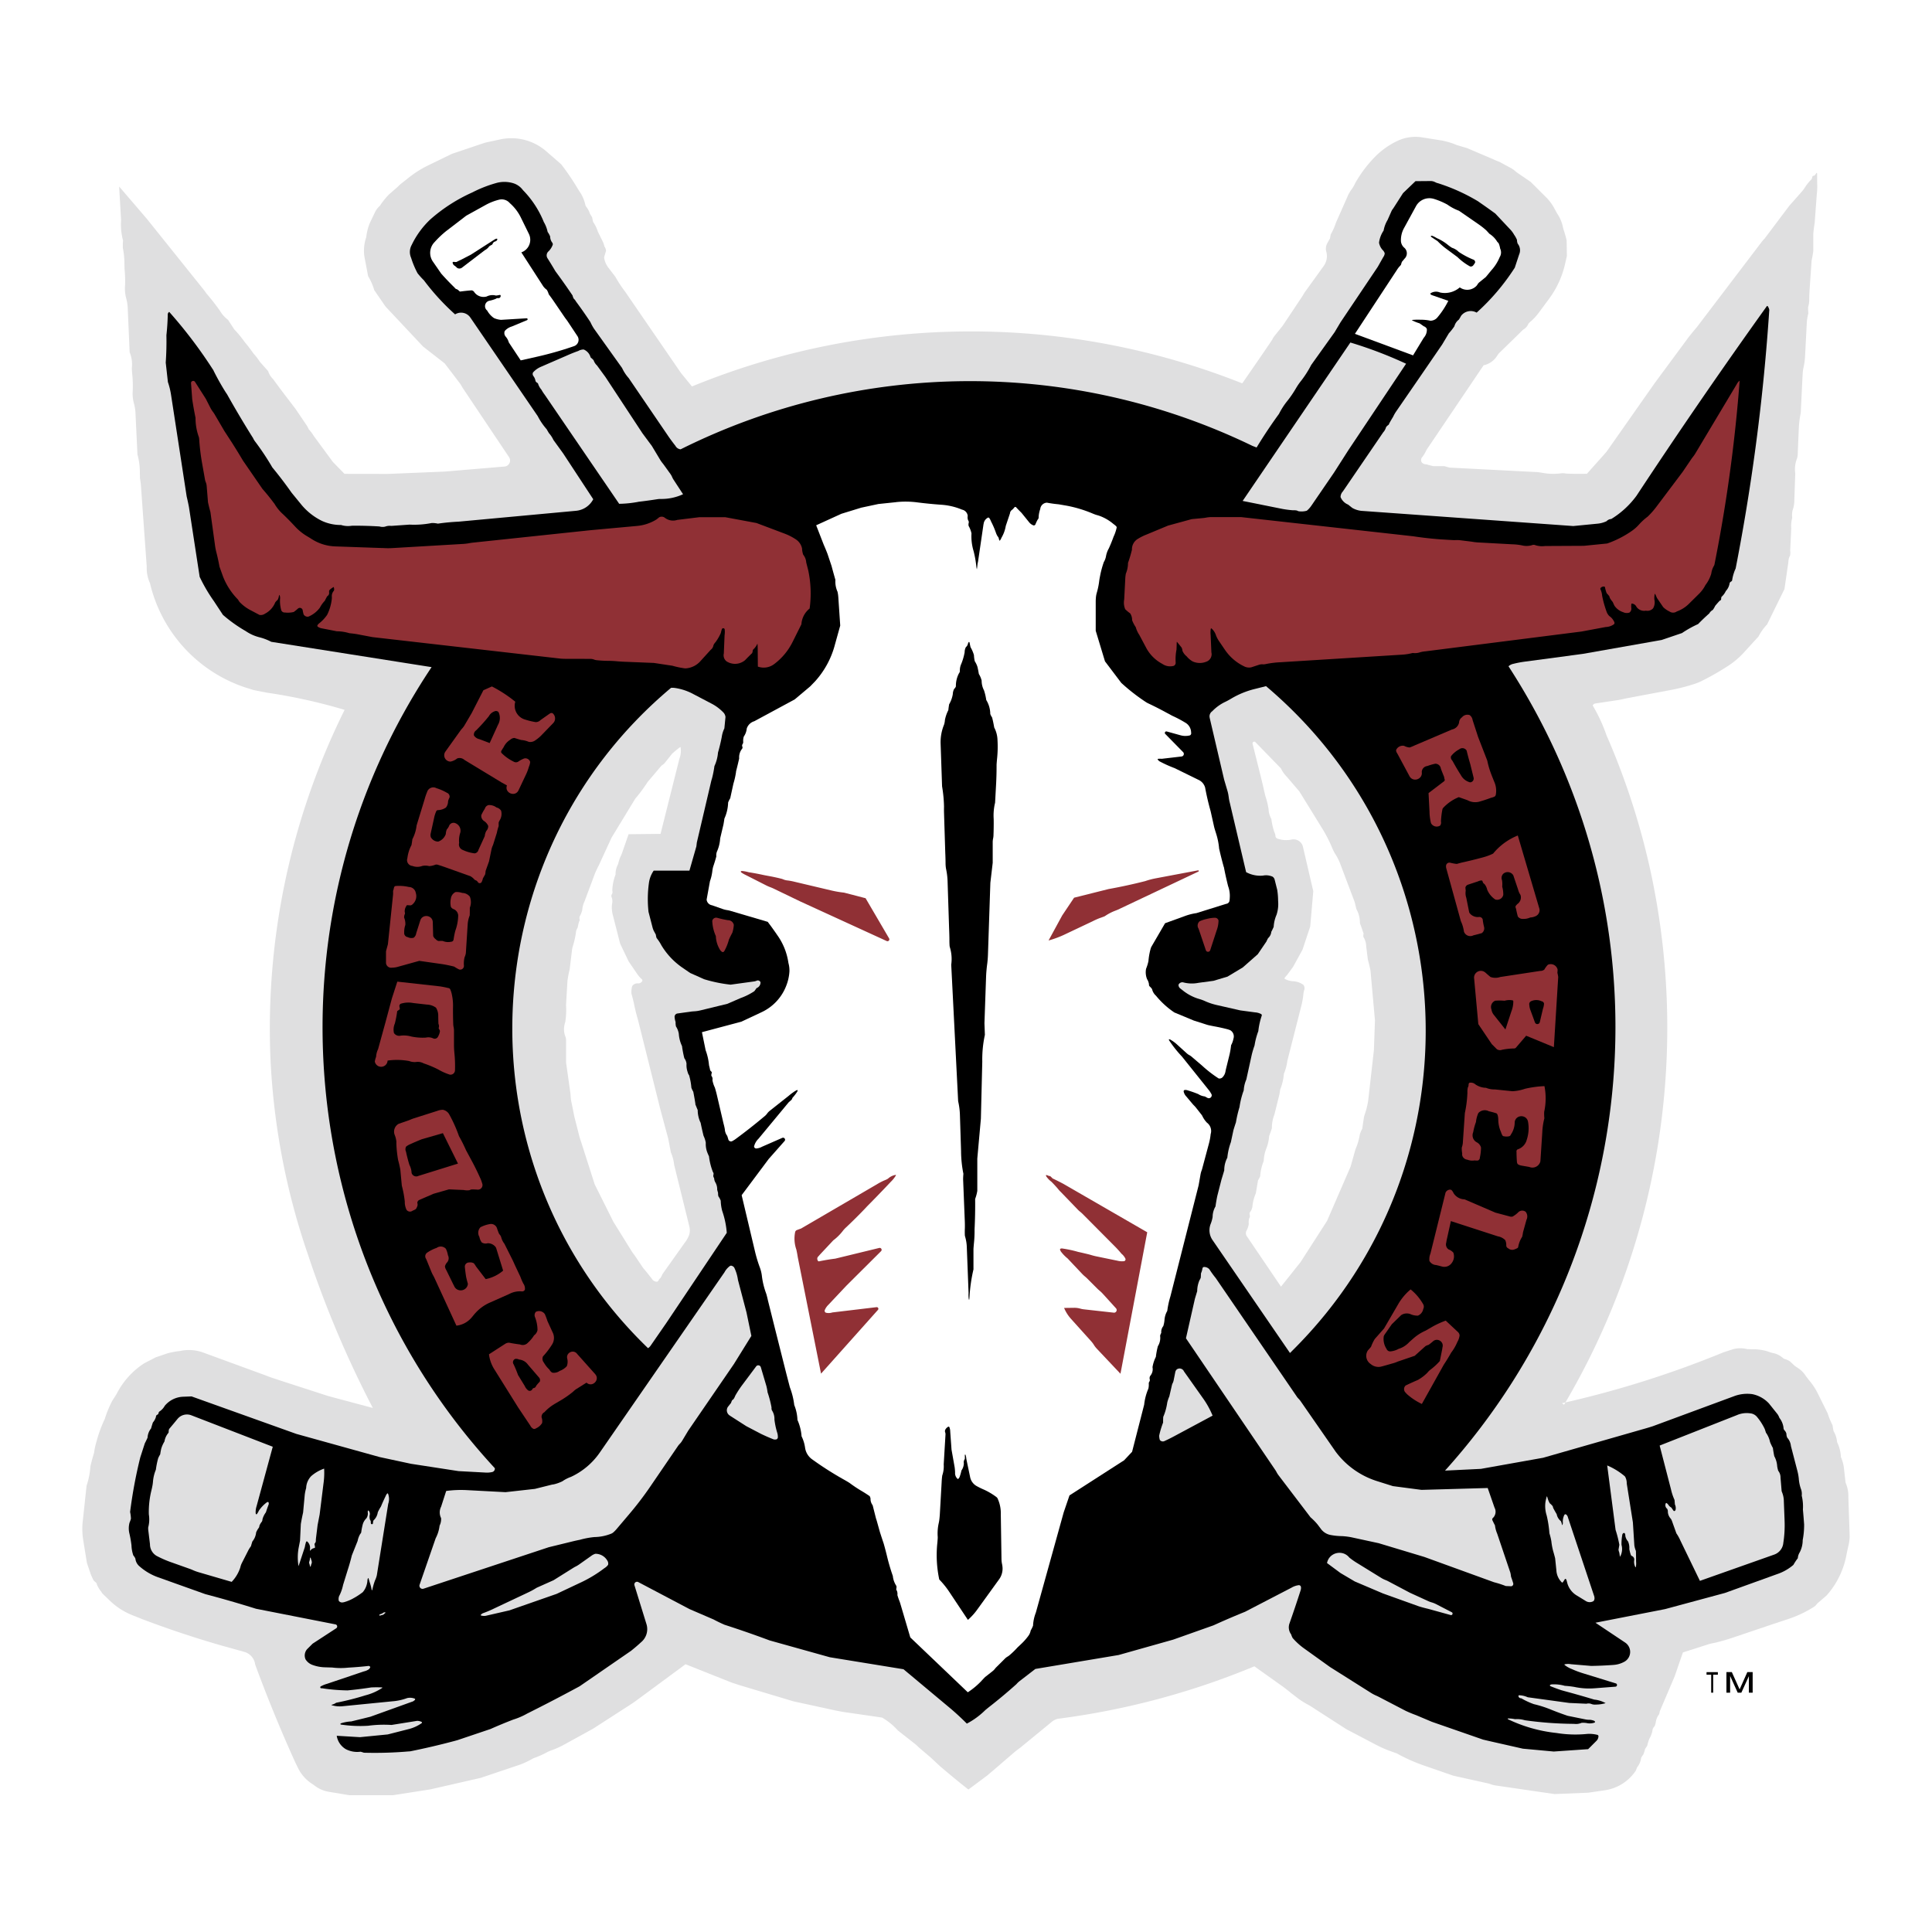 <svg xmlns="http://www.w3.org/2000/svg" width="2500" height="2500" viewBox="0 0 192.756 192.756"><g fill-rule="evenodd" clip-rule="evenodd"><path fill="#fff" d="M0 0h192.756v192.756H0V0z"/><path d="M39.239 179.104l3.728-.584 4.997-1.143 3.956-1.332-.01.004a8.894 8.894 0 0 0 1.298-.623v-.002a8.516 8.516 0 0 0 1.341-.59l.009-.004c.067-.037.136-.07.207-.1l.012-.006c.107-.045.217-.086.328-.125l-.042.016a8.811 8.811 0 0 0 1.262-.576l.027-.016 2.78-1.529.036-.021h.001l.672-.434 3.017-1.945-.018.012c.3-.195.593-.4.879-.613l.018-.014 4.659-3.438 4.565 1.816h-.002c.03.012.062.023.093.033h.002l.772.252 5.356 1.605 3.635.789-.074-.018c.436.104.875.193 1.316.268l.076.014 3.866.561a6.462 6.462 0 0 1 1.584 1.291l1.676 1.316c.104.08.202.168.295.26l-.003-.002c.067.066.137.129.208.189l.003.004 1.092.928.946.883-.261-.225c.92.793 1.856 1.568 2.807 2.324l.27.213 1.916-1.428c.162-.146.33-.289.5-.426l2.141-1.844c.133-.115.27-.225.414-.326l-.016.01c.082-.057.162-.115.24-.178l.014-.012 3.033-2.486c.188-.174.414-.301.662-.365l-.271.033a76.453 76.453 0 0 0 19.645-5.166l.252-.105 2.805 1.996c.289.211.57.43.844.66l-.004-.004c.072.059.146.115.221.17l.006.004c.074.055.146.111.217.168l-.006-.006c.406.33.844.619 1.309.859l.01.004c.199.115.393.238.584.367l3.191 2.055 3.008 1.58-.012-.008c.471.248.961.461 1.463.637l.012.004.531.191.043.02-.018-.01c.846.469 1.729.865 2.641 1.186l.02.006 2.988 1.035 3.396.752c.109.023.217.057.322.094h-.002c.143.053.289.094.439.119h.002l5.938.867 3.365-.137 1.65-.242h-.006a4.492 4.492 0 0 0 3.07-1.914l.002-.002c.059-.115.107-.232.146-.355v-.002c.225-.271.367-.602.412-.953l.002-.006c.057-.111.127-.219.207-.314l-.006.012a3.02 3.02 0 0 0 .189-.572l.002-.012.217-.33c.049-.236.119-.469.211-.691l-.002.004c.18-.305.295-.643.338-.992l.002-.004c.051-.1.115-.191.191-.273v.002c.062-.15.104-.311.125-.473l.002-.008c.049-.256.156-.496.318-.701l-.004.006c.033-.102.057-.203.072-.307v-.002l.016-.041v.002l1.469-3.447.82-2.381 2.5-.797c.178-.057.359-.102.543-.135l-.016.002a4.53 4.53 0 0 0 .316-.066l-.057.014a20.62 20.62 0 0 0 1.656-.48l.07-.023 3.895-1.316 1.512-.5-.041.014a11.723 11.723 0 0 0 2.678-1.248l.031-.02a.894.894 0 0 0 .242-.229l.002-.002a.866.866 0 0 1 .143-.154l.875-.756c.072-.088.145-.174.221-.26l-.018.023a8.43 8.43 0 0 0 1.787-3.912l.004-.029.141-.648-.002.006c.096-.346.148-.703.156-1.062v-.006l-.131-3.91v.004a3.337 3.337 0 0 0-.268-1.426l-.004-.01a1.106 1.106 0 0 1-.018-.113v.004l-.162-1.434.002.008a3.829 3.829 0 0 0-.289-1.014l-.004-.008a3.716 3.716 0 0 0-.383-1.498 2.471 2.471 0 0 0-.348-1.092l-.008-.035c-.041-.201-.074-.4-.104-.604l-.006.014a7.463 7.463 0 0 1-.48-1.18l.008.025-1.035-2.084.006.012a6.299 6.299 0 0 0-.787-1.182l-.053-.064a26.2 26.2 0 0 1-.285-.373l.031.043a6.097 6.097 0 0 1-.131-.184l.012.018a2.505 2.505 0 0 0-.668-.67l-.006-.004-.354-.24-.002-.002-.039-.031h.002l-.447-.418.006.004a1.936 1.936 0 0 0-.578-.258l-.006-.002a.548.548 0 0 1-.135-.09l.006.006a2.046 2.046 0 0 0-.957-.488l-.018-.004a3.229 3.229 0 0 1-.451-.131l.01.002a3.527 3.527 0 0 0-.307-.096 4.857 4.857 0 0 0-1.162-.154l-.107-.002a35.44 35.44 0 0 1-.654-.018l.107.004a.78.78 0 0 1-.072-.01l.006.002a2.767 2.767 0 0 0-1.504.055v.002l-.826.27-.326.133A100.125 100.125 0 0 1 155.838 140l.211.148a73.866 73.866 0 0 0 8.764-52.58l-.035-.171a72.444 72.444 0 0 0-4.498-14.041l.012.037a16.096 16.096 0 0 0-1.371-2.979l-.02-.033a.38.38 0 0 1 .279-.196l2.176-.328-.027.004c.217-.031.43-.072.643-.123l.025-.006c.107-.025.213-.048.32-.069l4.365-.82-.068.013a18.663 18.663 0 0 0 2.369-.597l.045-.015c.129-.041.258-.087.383-.138l.016-.006c.102-.041.201-.086.299-.136l-.021.012a25.55 25.55 0 0 0 2.443-1.371l.016-.011a8.269 8.269 0 0 0 1.781-1.446l.008-.008 1.5-1.645.006-.011c.227-.438.514-.84.854-1.196l-.01.009 1.732-3.526.393-2.701c0-.223.059-.443.168-.637v.001c.031-.17.035-.343.012-.516v-.003l.104-2.209-.002-.012c-.025-.346.01-.697.1-1.036l-.002-.008a2.323 2.323 0 0 1 .033-.725l-.004.008c.109-.28.168-.577.178-.877v-.009l.098-2.817-.002-.01a2.914 2.914 0 0 1 .197-1.525l-.004.014c.029-.129.049-.261.055-.395v-.008l.104-2.483c.023-.548.088-1.092.197-1.63l.174-3.574.002-.029c.01-.212.025-.424.047-.635l-.002.029c.008-.08.021-.159.039-.236l-.002.008c.098-.421.158-.851.178-1.282v-.009l.166-3.225a4.64 4.64 0 0 1 .158-.979l-.002-.02a5.175 5.175 0 0 1-.023-.61l-.002.021c.074-.23.111-.471.113-.712v-.049c.004-.32.016-.64.037-.96l-.004.04.205-2.978-.002.013c.07-.318.127-.639.17-.962v-1.742c.035-.353.08-.705.137-1.055l.207-2.778-.004.032c.033-.292.053-.583.057-.876l-.002-.116a23.05 23.05 0 0 1-.01-1.169.278.278 0 0 0-.02-.068.077.077 0 0 0-.033-.022.133.133 0 0 0-.041.034v.001a.742.742 0 0 1-.193.238l.002-.002a.15.15 0 0 1-.074.018h.002a.112.112 0 0 0-.115.086v.002a2.084 2.084 0 0 1-.078.247l.002-.002a.153.153 0 0 1-.047.051 4.269 4.269 0 0 0-.688.884l-.014.009c-.082.12-.172.235-.27.344l.01-.011-1.219 1.378-2.471 3.283a3.555 3.555 0 0 0-.277.311l-6.473 8.513a38.15 38.15 0 0 0-.83 1.013l-3.377 4.571-4.826 6.875-1.939 2.174-.043.001a32.93 32.93 0 0 1-2.037-.018l.105.004a1.406 1.406 0 0 1-.193-.021l.008.001a1.373 1.373 0 0 0-.434-.01l-.021.002a5.85 5.85 0 0 1-1.777-.043l.045.008a9.533 9.533 0 0 0-.559-.084l-.021-.003a1.464 1.464 0 0 0-.209-.011h-.004l-8.553-.44-.027-.006a8.538 8.538 0 0 1-.457-.126l.025.008a.498.498 0 0 0-.115-.022h-1.057l-.025-.006a7.126 7.126 0 0 1-.689-.182l.021.007a.577.577 0 0 1-.459-.188.441.441 0 0 1 .074-.566l-.01.012c.16-.218.297-.452.408-.697l.006-.013 5.688-8.428h-.002a2.104 2.104 0 0 0 1.32-.897l.016-.026c.059-.085.115-.171.174-.255l-.016.023a.18.18 0 0 1 .025-.029l2.021-1.97c.133-.14.27-.275.412-.405l-.002.001c.236-.129.42-.335.521-.584l.004-.005c.094-.113.199-.214.318-.301l-.02.017a6.04 6.04 0 0 0 .721-.795l.012-.017 1.08-1.462-.02.026a9.217 9.217 0 0 0 1.578-3.498l.008-.032.16-.697-.025-1.565.004.024a10.244 10.244 0 0 0-.305-1.073l-.012-.037a4.174 4.174 0 0 1-.066-.273l.004.021a3.62 3.62 0 0 0-.533-1.277l-.008-.009-.035-.057.002.002-.254-.462.006.01a4.709 4.709 0 0 0-.836-1.148l-.01-.008-1.551-1.546-1.303-.889-.006-.004a2.146 2.146 0 0 1-.236-.186l.01.009a2.239 2.239 0 0 0-.43-.306l-.006-.002-1.143-.617-.025-.01a7.577 7.577 0 0 1-.65-.275l.025.012-2.572-1.096-1.049-.311.016.006a6.849 6.849 0 0 0-1.648-.48l-.016-.003-1.891-.299a4.202 4.202 0 0 0-2.33.351l.008-.003a7.772 7.772 0 0 0-2.297 1.625l.008-.008a12.701 12.701 0 0 0-1.943 2.575l-.02.037a3.207 3.207 0 0 1-.352.612l.006-.009a3.613 3.613 0 0 0-.449.797l-1.121 2.53-.002.006a6.105 6.105 0 0 1-.533 1.197l.004-.006-.072.399.006-.011a6.604 6.604 0 0 0-.211.377l-.004.009a1.155 1.155 0 0 0-.145.998v.002a1.659 1.659 0 0 1-.264 1.356l.002-.002-1.824 2.532.006-.008a4.092 4.092 0 0 0-.234.359l-.006.013a5.28 5.28 0 0 1-.141.225l.002-.004-1.891 2.839-.844 1.055a1.505 1.505 0 0 0-.172.272v.001a1.504 1.504 0 0 1-.123.205l.002-.001-1.141 1.675-1.771 2.563.16.064a73.266 73.266 0 0 0-55.048.239l-.013.005-1.095-1.34-5.561-8.101-.026-.035a12.582 12.582 0 0 1-.985-1.507l.021.039-.711-.931-.004-.006a2.113 2.113 0 0 1-.407-1.004l.009-.02c.059-.217.124-.432.194-.646l-.009.029a.834.834 0 0 0-.158-.44v.005a2.945 2.945 0 0 0-.127-.41l.003.006a3.752 3.752 0 0 0-.082-.169l-.006-.012-.446-.906a3.426 3.426 0 0 0-.473-.963l-.005-.023a7.052 7.052 0 0 1-.093-.455l.004.023c-.071-.12-.144-.239-.219-.357l.002.005a2.14 2.14 0 0 0-.375-.711l-.004-.006a.503.503 0 0 1-.09-.203l.002.011a3.738 3.738 0 0 0-.586-1.338l.003.008a6.997 6.997 0 0 0-.17-.275l.021.037a24.642 24.642 0 0 0-1.627-2.407l-.029-.041-.105-.098-.004-.007-1.458-1.265.01.008a5.318 5.318 0 0 0-4.475-1.159h-.001l-1.578.341-3.293 1.109-2.318 1.125.021-.01c-.707.334-1.373.748-1.986 1.233l-.019.016-.811.64.006-.004a2.72 2.72 0 0 0-.239.217l-.013.012a2.837 2.837 0 0 1-.16.15l.008-.007-.77.672c-.346.347-.654.73-.919 1.142l.003-.003a2.178 2.178 0 0 0-.454.562l-.002.004-.557 1.163.005-.012a5.21 5.21 0 0 0-.358 1.41l.001.004a4.083 4.083 0 0 0-.188 1.935l.001.006.371 1.956c.265.435.471.904.612 1.392l1.124 1.637 3.745 3.99 2.154 1.68 1.471 1.926c.089.117.169.24.239.369l-.001-.003c.042.075.085.148.132.219l.002.003 4.583 6.843a.604.604 0 0 1-.449.937l-5.873.494-.015.001a4.847 4.847 0 0 1-.17.011l.015-.001-.935.039-4.287.178-.042.002c-.147.007-.296.011-.445.012h.042l-4.257-.007-1.16-1.185-1.915-2.606a3.836 3.836 0 0 0-.496-.66l.013.026c-.05-.106-.102-.211-.155-.316l-.014-.026-1.165-1.721-1.167-1.527-.186-.246c-.359-.478-.714-.96-1.063-1.445l.176.245a1.834 1.834 0 0 1-.476-.758l.002.006a.678.678 0 0 0-.081-.112l-.768-.865.007.011a5.572 5.572 0 0 0-.626-.816l-.008-.011a15.422 15.422 0 0 0-.875-1.143l.016.022c-.315-.446-.662-.87-1.038-1.265l-.019-.02-.618-.947-.009-.007a3.254 3.254 0 0 1-.833-.95l.039.056a23.523 23.523 0 0 0-1.317-1.688l-.037-.043a8.537 8.537 0 0 0-.428-.569l-5.522-6.886-2.762-3.221.193 3.349.001-.015a6.108 6.108 0 0 0 .194 2.044l.003-.006c-.022.25-.029.501-.02.759l.001.008c.095.473.146.954.154 1.437l.011.629v-.001a11.875 11.875 0 0 1 .053 1.693l.001-.022c-.036.422 0 .842.105 1.247l.001.005c.099.352.153.713.163 1.078l.188 4.331c.2.481.277 1.005.224 1.527l.002-.014a1.033 1.033 0 0 0-.005.167l-.002-.036c.008.171.021.341.037.51l.004.039c.055.55.071 1.104.048 1.669l.002-.05c-.036.416-.001.835.104 1.239l.003.013c.099.346.155.703.168 1.062l.194 4.065a6.87 6.87 0 0 1 .24 1.699l.01.673c.033.19.062.382.085.573l.592 8.27v-.009a3.57 3.57 0 0 0 .32 1.635l-.01-.045a14.466 14.466 0 0 0 9.364 10.402l.048.017.927.293 1.306.259c2.633.384 5.236.958 7.787 1.719a71.52 71.52 0 0 0-7.398 34.801v.002a69.937 69.937 0 0 0 3.73 19.516l-.013-.041a104.076 104.076 0 0 0 6.438 15.262l.057.111-4.433-1.184-4.822-1.562.072.025c-.21-.072-.421-.143-.632-.213l-.088-.027a3.916 3.916 0 0 1-.252-.084l-.073-.027c-.202-.074-.403-.15-.603-.23l.087.035-6.202-2.271a4.164 4.164 0 0 0-2.253-.154h.013a9.58 9.58 0 0 0-1.243.223l-.022.006-1.2.408-1.146.59.016-.01a7.912 7.912 0 0 0-2.758 3.029l-.017.031c-.143.24-.292.475-.447.705l.022-.037c-.306.582-.56 1.191-.756 1.82l.006-.004c-.34.711-.613 1.451-.818 2.211l-.003.016c-.12.379-.207.768-.258 1.164l.012-.027c-.14.443-.262.893-.369 1.346l-.012.07a7.565 7.565 0 0 1-.39 1.936l.009-.025-.397 3.695.001-.016c-.054.6-.03 1.203.071 1.799l.004.023.357 2.209.376 1.1-.009-.021c.087.223.187.439.298.652l.012.02c.09.08.178.16.265.242a.256.256 0 0 1 .045.135l-.002-.004c.112.27.264.521.451.744h.001a.891.891 0 0 0 .171.236l.002.002.697.67-.018-.018a6.854 6.854 0 0 0 2.197 1.428l.023.008 1.124.449-.341-.131c2.664 1.02 5.37 1.924 8.111 2.713l.351.1 1.941.539c.588.162 1.02.666 1.093 1.271l-.183-.498a145.346 145.346 0 0 0 3.969 9.783l.218.482.274.559-.002-.004a3.923 3.923 0 0 0 1.226 1.455l-.002-.002.168.117.006.004c.095.062.188.129.28.197l-.003-.002c.406.309.881.512 1.383.596l.003.002 2.05.34h4.391v-.003z" fill="#dfdfe0"/><path d="M43.145 66.432c-16.665 24.849-14.112 57.982 6.162 79.984l.061.066a.347.347 0 0 1-.312.393l-.007.002a2.308 2.308 0 0 1-.699.035l.008.002-2.611-.141-4.742-.73-3.12-.67-8.316-2.311-10.456-3.742-.809.031h.006a2.504 2.504 0 0 0-1.874.908l-.004.008a1.574 1.574 0 0 1-.526.559l.002-.002a.253.253 0 0 0-.091.174V141a.224.224 0 0 1-.128.152v-.002a.204.204 0 0 0-.127.197v.002a1.449 1.449 0 0 1-.307.568l.008-.023a9.393 9.393 0 0 0-.184.598l-.003.018a1.591 1.591 0 0 0-.354.922l-.006.018a12.27 12.27 0 0 1-.274.566l.006-.012-.451 1.393a46.98 46.98 0 0 0-1.017 5.453c.047.221.076.443.084.668l-.002.01a2.91 2.91 0 0 1-.141.395l.004-.01a2.19 2.19 0 0 0-.008 1.111v.002c.088.379.154.762.2 1.148v-.012c.009.344.069.684.181 1.01l.003.012c.084.094.153.201.205.316v-.006c.029.305.177.586.412.779l-.002-.002c.543.48 1.173.852 1.856 1.094l.006.002 4.711 1.682c1.695.445 3.379.932 5.052 1.457l7.929 1.559a.214.214 0 0 1 .075.389l-2.354 1.535-.56.559.001-.002a.964.964 0 0 0-.149 1.004c.16.258.401.453.685.557l-.003-.002c.396.148.814.23 1.238.242h.004l.715.021-.008-.002c.544.07 1.095.074 1.641.014l-.035.002c.64-.035 1.278-.086 1.916-.156l.042-.004a.242.242 0 0 1 .268.088v.002a.498.498 0 0 1-.155.24v-.002c-.15.1-.317.17-.493.207h.002L32.614 168l.006-.002a2.77 2.77 0 0 0-.641.268l-.005.004c-.065.09.029.207.131.164l-.022-.004c.848.135 1.705.207 2.564.221l-.023.006a39.46 39.46 0 0 0 2.353-.293l.044-.008c.358-.018.717-.018 1.074-.002a.09.09 0 0 1 .039.01.029.029 0 0 1 .019.027l-.017.01a5.457 5.457 0 0 1-1.69.746l-.012.004c-.959.299-1.934.545-2.919.738l.033-.006a.14.14 0 0 0-.062.039l-.005.002c-.12.072-.25.125-.385.16l.004-.002c-.023-.002-.033.029-.013.041l-.009-.002c.37.115.76.152 1.148.105h.004l4.898-.484h-.006a5.375 5.375 0 0 0 1.483-.318l.009-.004c.267-.062.546-.039.798.07a.143.143 0 0 1-.077.162l-.002.002a1.376 1.376 0 0 1-.131.096l.003-.004-4.247 1.531-.7.174-1.211.295h.009a4.028 4.028 0 0 0-.997.176l-.009.002a.173.173 0 0 0-.096.078h-.001a.094.094 0 0 0 .089.062l-.015-.002c.893.133 1.798.174 2.699.117l.016-.002a11.896 11.896 0 0 1 2.318-.078l2.552-.408c.155 0 .308.035.448.104.043.023.053.08.021.117l-.004.002a3.918 3.918 0 0 1-1.398.621h.004l-2 .51-2.768.273-2.319-.139-.001-.008a1.88 1.88 0 0 0 .905 1.342c.452.234.965.324 1.473.256h.002c.111.027.22.061.327.098h-.048a39.514 39.514 0 0 0 4.667-.141l-.211.047a72.724 72.724 0 0 0 4.678-1.088l.254-.07 3.301-1.113a47.44 47.44 0 0 1 2.252-.934l-.008.002c.488-.15.959-.352 1.404-.602l-.188.092a175.476 175.476 0 0 0 5.239-2.719l.192-.104 5.134-3.539-.05.039c.338-.268.667-.547.984-.838l.046-.043a1.694 1.694 0 0 0 .554-1.805l-1.203-3.889a.269.269 0 0 1 .385-.316l5.113 2.695 2.382 1.027-.016-.01c.36.193.728.373 1.103.535l.017.008c1.515.488 3.018 1.01 4.509 1.566l5.998 1.676 7.354 1.197 4.729 3.951c.55.469 1.079.961 1.588 1.473l-.008.006a7.66 7.66 0 0 0 1.839-1.342l.006-.006c.145-.121.291-.24.439-.357l-.047.037a51.411 51.411 0 0 0 2.678-2.238l.049-.045c.096-.113.205-.217.324-.307l-.004.002 1.561-1.203 8.307-1.391 5.447-1.535 4.01-1.422.162-.072a77.95 77.95 0 0 1 3.166-1.352l-.164.066 4.615-2.395.004-.002a1.89 1.89 0 0 1 .738-.256h-.004a.21.21 0 0 1 .219.205c.01.094 0 .191-.027.283l-.045.143a125.69 125.69 0 0 1-1.098 3.256l.053-.145c-.166.385-.115.83.135 1.166v-.006c.037.131.09.256.156.375l-.012-.014c.33.381.701.723 1.109 1.02l.02.014 2.609 1.871 4.076 2.572-.004-.002c.166.105.34.197.521.277l.004.002c.082.035.162.072.242.113l2.725 1.418-.041-.02c.332.156.67.297 1.014.422l.043.016 1.59.67 5.104 1.775.85.197 3.113.705 3.084.285 3.43-.236.844-.844-.002.002a.67.67 0 0 0 .188-.465v-.002a.15.15 0 0 0-.137-.125 3.267 3.267 0 0 0-.959-.088l-.049.004c-1.031.102-2.07.068-3.092-.104l-.01.002a14.78 14.78 0 0 1-4.783-1.367l.045.023a.11.11 0 0 1-.072-.096c.246-.008.492.018.734.07h.006c.324-.025.654.01.971.105l-.131-.018c1.623.234 3.262.361 4.902.377h.129c.254.037.512.004.748-.096v-.002c.211-.018.424-.004.631.041.236.033.479.006.703-.076h.002a.119.119 0 0 0-.055-.162h.004a1.406 1.406 0 0 0-.586-.111h-.01a2.304 2.304 0 0 1-.244-.027l.01.002-1.812-.367-.104-.033a31.29 31.29 0 0 1-1.824-.688l.127.053a11.164 11.164 0 0 0-1.551-.49l-.051-.014a7.213 7.213 0 0 1-1.246-.582l.021.012a.209.209 0 0 0-.086-.012l-.002-.002a.24.24 0 0 1-.213-.238.075.075 0 0 1 .064-.061c.299.01.594.078.863.201l4.145.568 1.717.078a.77.77 0 0 1 .49.025h-.004c.145.055.301.074.457.059h-.002c.326-.002.652-.049.965-.143h.004a2.923 2.923 0 0 0-1.137-.355l.236.072a98.874 98.874 0 0 0-3.217-.924l-.295-.082c-.383-.127-.76-.268-1.133-.42l.055.021a.084.084 0 0 1-.053-.127.401.401 0 0 1 .182-.057c.434-.023.867.025 1.285.143.322.021.643.059.961.111l-.01-.002a6.99 6.99 0 0 0 2.014.137h.01l2.082-.16h-.002c.186-.014.215-.273.039-.328l-3.271-1.008-.031-.01a8.86 8.86 0 0 1-1.104-.42l.02.01a2.697 2.697 0 0 1-.715-.404l.006.006a.068.068 0 0 1-.027-.074h.004c.215-.047.436-.051.652-.012l2.02.17h-.045c.736-.01 1.473-.043 2.209-.096l.041-.004a2.572 2.572 0 0 0 1.047-.295h.002a1.12 1.12 0 0 0 .125-1.934l-.002-.002-2.963-1.979 6.947-1.359 5.975-1.613 5.252-1.895-.016.006a4.815 4.815 0 0 0 1.576-.898l.02-.021c.131-.234.279-.459.445-.67l-.008.008c.014-.215.084-.422.201-.602l-.006.01c.191-.373.291-.787.291-1.205l-.006.021a7.94 7.94 0 0 0 .148-1.568v-.02a74.738 74.738 0 0 0-.121-1.49l-.002.016a4.495 4.495 0 0 0-.115-1.387l-.002-.008c.025-.195.01-.395-.047-.584l-.006-.016a3.963 3.963 0 0 1-.24-1.107l.002.014a5.13 5.13 0 0 0-.141-.779l-.645-2.482v.002a1.44 1.44 0 0 0-.367-.834l-.004-.006a1.014 1.014 0 0 1-.08-.395v.002a.76.76 0 0 0-.215-.361l-.002-.002a.43.43 0 0 1-.074-.258v.006a1.986 1.986 0 0 0-.402-.957h-.002a1.645 1.645 0 0 0-.184-.365l-.002-.004-.852-1.066.004.004a3.09 3.09 0 0 0-1.656-.939h-.004a1.262 1.262 0 0 0-.121-.018l.006.002a3.705 3.705 0 0 0-1.617.18h-.002l-8.197 3.029-.078.025c-.375.121-.756.232-1.137.334l.078-.02-9.818 2.812-6.205 1.107-3.58.174-.053.059c20.053-22.203 22.703-55.045 6.471-80.176l-.084-.133c.137-.125.305-.208.486-.243l.021-.006c.369-.091.744-.162 1.121-.213l-.025.003 5.828-.78 7.85-1.385 2.033-.691a10.505 10.505 0 0 1 1.605-.896l.031-.033c.334-.344.699-.691 1.076-1.023a.923.923 0 0 1 .352-.352l-.004.006c.096-.126.176-.262.242-.406l.02-.027c.146-.176.297-.347.453-.513l-.018.019a.186.186 0 0 0 .145-.155v-.002a.675.675 0 0 1 .029-.214v.001a.121.121 0 0 1 .041-.046l-.004.004a1.71 1.71 0 0 0 .393-.542v-.004c.213-.223.348-.507.389-.812l.002-.002a.336.336 0 0 1 .145-.144.188.188 0 0 0 .107-.173l.002-.012c.066-.396.186-.782.352-1.147l-.148.735a205.026 205.026 0 0 0 3.443-25.766l.051-.735a.881.881 0 0 0-.168-.383l-.002-.001a.06.06 0 0 0-.066 0 584.397 584.397 0 0 0-13.018 18.937l-.008.01a8.85 8.85 0 0 1-2.531 2.315l.027-.016a.68.68 0 0 0-.459.209l-.012.01a2.71 2.71 0 0 1-.959.252h.01l-2.371.231-21.148-1.516-.008-.001a2.328 2.328 0 0 1-.902-.298l.008.004-.418-.33-.006-.002a1.371 1.371 0 0 1-.746-.755l.002.003a.834.834 0 0 1 .236-.562l-.002.001 4.02-5.889-.002.001c.137-.146.234-.322.287-.515v-.003a.879.879 0 0 1 .242-.229.212.212 0 0 0 .068-.129l.018-.031c.127-.232.262-.462.402-.688l-.018.028c.082-.177.178-.348.289-.509l2.463-3.578 2.137-3.116.666-1.117-.004.006a5.91 5.91 0 0 0 .551-.7l.004-.006c.07-.264.227-.497.445-.661l-.008.013c.082-.125.158-.253.227-.385l.008-.015a1.207 1.207 0 0 1 1.549-.314l-.02.018a21.959 21.959 0 0 0 3.812-4.482l.014-.022.43-1.303-.002.003c.164-.359.111-.78-.135-1.087l-.004-.005a1.088 1.088 0 0 1-.072-.387l.002.01a2.608 2.608 0 0 0-.279-.504l-.004-.005a2.657 2.657 0 0 0-.348-.488l-1.533-1.632.141.104a67.35 67.35 0 0 0-1.748-1.244l-.105-.077a18.827 18.827 0 0 0-3.951-1.792l-.047-.015a.999.999 0 0 1-.275-.101l.004.003a1.004 1.004 0 0 0-.488-.122l-1.494.013-1.242 1.193-.982 1.532.002-.002a1.303 1.303 0 0 0-.182.287v.003l-.383.865.004-.006a3.09 3.09 0 0 0-.396 1.053l.002.001a2.765 2.765 0 0 0-.459 1.208l-.002.001c.055.303.201.58.42.794l.004.004a.868.868 0 0 1 .145.261v.001a.746.746 0 0 1-.146.384v-.001l-.549.972-3.711 5.524-.596 1-2.338 3.27-.004.011c-.289.559-.629 1.09-1.016 1.587l.016-.02a5.76 5.76 0 0 0-.514.748l-.014.022c-.277.475-.592.928-.941 1.355l.008-.01a7.41 7.41 0 0 0-.746 1.183l.068-.093a48.492 48.492 0 0 0-2.24 3.346l-.059.099-.412-.159a64.679 64.679 0 0 0-56.917.273l-.14.068a.657.657 0 0 1-.514-.347l-.043-.054a20.422 20.422 0 0 1-.658-.89l.041.058-4.007-5.88-.01-.01a4.025 4.025 0 0 1-.651-1.001l.006.013-2.817-3.943-.009-.016a4.872 4.872 0 0 1-.346-.645l.007.017a44.09 44.09 0 0 0-1.436-2.052l.001.002a1.059 1.059 0 0 0-.225-.286l-.004-.006a1.24 1.24 0 0 1-.117-.316l.093.142a65.914 65.914 0 0 0-1.704-2.424l-.098-.133a43.56 43.56 0 0 0-.806-1.322v-.001a.535.535 0 0 1 .136-.673l-.001.001c.182-.185.322-.408.409-.652v-.001a.292.292 0 0 0-.071-.228l-.002-.003a1.001 1.001 0 0 1-.188-.591l.001.007a2.131 2.131 0 0 0-.249-.451l-.002.003a3.175 3.175 0 0 0-.378-.987l.005.015a9.767 9.767 0 0 0-2.077-3.191l-.017-.017a1.88 1.88 0 0 0-.956-.685 3.064 3.064 0 0 0-1.576-.056l.022-.006c-.875.232-1.722.558-2.526.971l.009-.002a16.462 16.462 0 0 0-4.175 2.67l-.015.012a8.6 8.6 0 0 0-1.872 2.55l-.009.018c-.218.395-.24.869-.058 1.282l-.009-.029c.163.53.375 1.043.634 1.534l-.001.008c.197.253.411.494.64.719l.001-.003c.92 1.232 1.96 2.37 3.105 3.397l.021.018a1.12 1.12 0 0 1 1.519.316l6.72 9.83-.003-.007c.241.473.54.914.892 1.313l-.002-.007c.075.135.152.268.232.399l.008.012c.18.201.327.426.44.67l.98 1.355 2.995 4.563-.002.003a2.156 2.156 0 0 1-1.716 1.15l.008-.001-11.714 1.084.052-.002c-.695.031-1.388.095-2.077.193l-.045.009a2.662 2.662 0 0 0-.61-.064l-.038.006a9.027 9.027 0 0 1-2.213.153l.032.001-1.823.128h.003a1.302 1.302 0 0 0-.619.073l-.005.001a1.105 1.105 0 0 1-.568-.019l.096.007a38.333 38.333 0 0 0-2.754-.08l-.1.003c-.36.059-.727.032-1.074-.077l-.008.002a4.496 4.496 0 0 1-1.897-.411l-.006-.003a6.23 6.23 0 0 1-2.036-1.606l.015.017-.998-1.221a41.342 41.342 0 0 0-1.923-2.524l.031.053a26.104 26.104 0 0 0-1.748-2.636l-.042-.056a1.844 1.844 0 0 1-.164-.291l-.18-.285a99.991 99.991 0 0 1-2.534-4.298l.12.229c-.522-.81-.996-1.65-1.418-2.517l.095.17a46.562 46.562 0 0 0-4.369-5.797l-.073-.083a.297.297 0 0 0-.149.277v.027c-.015.682-.06 1.363-.137 2.041l.003-.025c.019.924-.005 1.848-.07 2.771l.002-.035.216 1.938c.143.417.248.845.314 1.281l1.559 10.139c.084.349.16.7.227 1.053l1.069 6.962-.008-.017c.402.852.878 1.667 1.423 2.437l.011.016.894 1.358-.013-.011a14.187 14.187 0 0 0 2.271 1.622h.002c.415.287.878.498 1.367.623l.015.004c.411.104.808.257 1.184.454L43.06 66.56l.085-.128z"/><path d="M53.487 35.61a34.274 34.274 0 0 0 3.761-1.067l.036-.013a.664.664 0 0 0 .332-.988v-.001l-.897-1.352.005.009a3.958 3.958 0 0 0-.237-.339l-.015-.02a4.735 4.735 0 0 1-.156-.216l.008.012-1.133-1.663.029.042a20.892 20.892 0 0 0-.443-.616l-.029-.037a1.776 1.776 0 0 0-.194-.447l-.007-.007a1.531 1.531 0 0 1-.357-.357l.003.004-2.179-3.375-.002.001a1.33 1.33 0 0 0 .76-1.832l-.001-.003-.795-1.621a4.577 4.577 0 0 0-1.11-1.457l.002.002a1.07 1.07 0 0 0-1.054-.35l.01-.003c-.479.116-.94.295-1.372.533l-.011.006-1.922 1.063-2.004 1.536.019-.015a9.694 9.694 0 0 0-1.185 1.125l-.014.014a1.532 1.532 0 0 0-.148 1.916l.003.004.83 1.201-.02-.022c.429.483.876.952 1.34 1.402l.022.021a.325.325 0 0 0 .22.156c.09.047.17.109.238.184.046.045.115.06.176.037.352-.045.703-.082 1.056-.109a.385.385 0 0 1 .285.205v-.001c.281.373.762.536 1.212.411l.004-.001c.287-.145.616-.178.927-.095h-.004c.127-.012.254-.032.379-.061l.003-.001a.105.105 0 0 1 .069.017.064.064 0 0 1 .02.041.22.22 0 0 1-.255.261.29.29 0 0 0-.213.064l-.012.005a3.427 3.427 0 0 1-.689.202l.014-.002a.553.553 0 0 0-.191.965l-.002-.006c.164.3.396.559.676.755l.004.004c.225.101.466.162.712.18h.003l2.542-.155h.001c.11-.006.145.146.043.188l-1.527.634.003-.001c-.27.08-.512.235-.696.447l-.002.003a.536.536 0 0 0 .094.555v.001c.145.165.25.36.31.572a.27.27 0 0 0 .021.037l1.168 1.763 1.577-.355-.041.01z" fill="#fff"/><path d="M63.671 50.067a49.773 49.773 0 0 0 1.926-.264l.067-.01c.093-.009.188-.013.277-.012h-.005c.761.01 1.516-.15 2.208-.469l.005-.002-.955-1.46-.003-.005a1.567 1.567 0 0 1-.133-.253l.003.008a1.62 1.62 0 0 0-.172-.31l-.002-.003-.64-.889.005.007a2.814 2.814 0 0 0-.125-.163l-.012-.016a3.33 3.33 0 0 1-.279-.4l.006.01-.803-1.338-.938-1.264-3.695-5.617-.846-1.157-.003-.003a1.26 1.26 0 0 1-.331-.514l.003.007a1.369 1.369 0 0 0-.261-.249l-.004-.002a.23.23 0 0 1-.059-.107l.001.003a1.178 1.178 0 0 0-.667-.724l-.002-.001a1.054 1.054 0 0 0-.538.144l-.006.002-.062.023.04-.015c-.376.134-.745.283-1.109.445l-.035.016-2.596 1.126.005-.001a2.192 2.192 0 0 0-.753.547l-.003.003a.345.345 0 0 0 .049.374c.105.142.173.307.2.481v-.001c.03.07.083.129.151.165l.001.001a.251.251 0 0 1 .131.194l-.001-.002c.073.183.174.352.303.501l-.001-.003c.096.176.205.345.326.504l.003.004 7.432 10.887h-.013a11.015 11.015 0 0 0 1.959-.203l-.049.005z" fill="#dfdfe0"/><path d="M49.035 84.75c.026-.123.065-.243.116-.358v.002c.027-.061.05-.124.07-.188l.001-.001.354-1.132.001-.01c.042-.222.102-.439.178-.652l-.003.009-.002-.34.001-.002a.879.879 0 0 1 .116-.255l-.002.003c.17-.284.217-.624.131-.943l-.001-.003a.779.779 0 0 0-.465-.321l.002.001a1.202 1.202 0 0 0-.783-.238h-.002a.51.51 0 0 0-.377.372l.006-.009a4.158 4.158 0 0 0-.351.629l-.004.007a.613.613 0 0 0 .299.609h.001c.169.119.304.281.388.47a.69.69 0 0 1-.188.5l.003-.005a1.318 1.318 0 0 0-.158.512v.004c-.007.019-.014.038-.023.056l-.608 1.33v.001a.446.446 0 0 1-.387.342l-.011-.002a3.859 3.859 0 0 1-1.166-.339l.01.005a.585.585 0 0 1-.372-.708l-.001-.008a2.434 2.434 0 0 1 .087-.925l-.001.001a.801.801 0 0 0-.54-1.061h-.002a.476.476 0 0 0-.558.326l-.001.002a1.31 1.31 0 0 1-.218.323l.003-.005a1.433 1.433 0 0 0-.101.46v.005a1.22 1.22 0 0 1-.762.753h-.002a.84.84 0 0 1-.727-.436h.001a.682.682 0 0 1-.02-.361l.34-1.547.001-.007c.049-.244.126-.48.229-.707l-.003.007a.19.19 0 0 1 .161-.089h-.001c.284-.008.56-.097.795-.257.141-.18.217-.402.214-.631.035-.131.084-.256.147-.375a.407.407 0 0 0-.252-.464 5.031 5.031 0 0 0-1.055-.463.646.646 0 0 0-.93.378v.001a5.94 5.94 0 0 0-.257.755l-.792 2.583-.002.014c-.054.48-.199.947-.426 1.374l.005-.003a8.284 8.284 0 0 1-.089.586l.001-.01a3.728 3.728 0 0 0-.408 1.305c-.127.36.12.744.5.775l-.003-.002c.319.123.675.123.995 0l.002-.001a1.56 1.56 0 0 1 .683.019h-.002c.215-.012.426-.061.625-.143l.002-.001a.43.43 0 0 1 .208.003c.26.079.519.165.774.256l2.497.889c.158.088.297.205.414.343l-.001-.001c.049.041.108.07.17.086h.001a.578.578 0 0 1 .182.186v-.001a.213.213 0 0 0 .373-.055h-.001c.053-.104.091-.215.112-.331l-.005.007c.082-.137.16-.275.234-.416l.003-.002c.018-.113.033-.227.044-.341l.001-.007.336-.94.246-1.193zM146.281 89.545a1.498 1.498 0 0 1-.045-.688l-.002-.006a2.928 2.928 0 0 1-.029-.325l.002.008a.408.408 0 0 1 .258-.271l.996-.329a.825.825 0 0 1 .371-.09.119.119 0 0 1 .082.086v-.001a.502.502 0 0 0 .104.209c.031.022.064.045.094.069.131.163.221.353.264.555v-.003c.164.399.443.739.801.98v.001a.622.622 0 0 0 .805-.457v.002a2.83 2.83 0 0 0-.105-.819l-.002.003a2.506 2.506 0 0 0-.018-.653v-.002a.588.588 0 0 1 .107-.62.654.654 0 0 1 1.021.143l.484 1.44-.002-.002c.047.179.125.35.227.504l.002.002a.792.792 0 0 1-.303.911l.004-.002c-.066.062-.125.13-.18.203a.305.305 0 0 0 .035.253l-.002-.011c.049.267.109.532.182.794l.004.011a.588.588 0 0 0 .543.238c.234.008.471-.039.688-.138v-.002a1.42 1.42 0 0 0 .584-.153l.004-.002a.651.651 0 0 0 .332-.718l-.002-.002-2.154-7.305.012-.005a6.137 6.137 0 0 0-2.467 1.8l-.016.014a5.329 5.329 0 0 1-.906.344l-.139.039c-.656.178-1.318.341-1.982.488l.168-.037c-.246.051-.49.114-.73.188l-.031.004a4.452 4.452 0 0 1-.652-.118l.016.004a.344.344 0 0 0-.418.217.705.705 0 0 0 .006.323v.001l1.457 5.281c.156.331.26.684.309 1.046v-.001a.67.67 0 0 0 .943.373l-.055.013c.279-.064.555-.137.83-.216l.057-.016a.579.579 0 0 0 .229-.631l-.006-.021a5.814 5.814 0 0 1-.129-.742l.002.021a.351.351 0 0 0-.371-.239h-.006a.98.98 0 0 1-.584-.106.906.906 0 0 1-.334-.271v.001a.333.333 0 0 1-.062-.125l.002.001-.287-1.441-.006-.002zM46.663 92.194c.022-.296.09-.588.202-.865l-.001.024c.009-.263.012-.526.01-.79l-.001.002c.143-.355.144-.749.004-1.104l-.001-.003a.992.992 0 0 0-.76-.369l.003.001a1.66 1.66 0 0 0-.675-.087l.001-.001a.838.838 0 0 0-.46.637l.001-.003a1.91 1.91 0 0 0 .001.841v.002a.546.546 0 0 0 .308.242h.001c.24.111.4.345.419.609v.005a4.695 4.695 0 0 1-.291 1.537l.006-.021a7.24 7.24 0 0 0-.174.875l-.003.017a.256.256 0 0 1-.251.216h-.001c-.278.062-.57.034-.832-.081l.013.002a3.715 3.715 0 0 0-.422.003h-.01a.563.563 0 0 1-.279-.177h-.001a.755.755 0 0 1-.206-.226l.001.001a.277.277 0 0 1-.049-.136v.001l-.037-1.315v.001c.002-.734-1.035-.891-1.25-.188v.001l-.401 1.259-.001.002a.665.665 0 0 1-.258.453h.001a.831.831 0 0 1-.605-.067l.001.001a.401.401 0 0 1-.337-.448v-.007a2.084 2.084 0 0 1 .111-.752l-.001.006a1.602 1.602 0 0 0-.119-.742l-.001-.006a.773.773 0 0 1 .076-.357l-.001.002a.23.23 0 0 0-.009-.175l-.001-.003a.897.897 0 0 1 .133-.576v.001l.029-.065a.12.12 0 0 1 .116-.063h-.008c.107.009.214.016.322.021h.008a.511.511 0 0 0 .206-.134v.001c.307-.284.42-.72.291-1.118l.001.001a.708.708 0 0 0-.682-.583h-.002a4.262 4.262 0 0 0-1.311-.099h-.009a.2.2 0 0 0-.125.062v-.001a.714.714 0 0 0-.08.271.703.703 0 0 0-.055.181v.001c.004.104.004.209.002.313v-.007l-.518 4.992-.166.604v-.002a.708.708 0 0 0-.025.165v1.059-.002a.512.512 0 0 0 .604.51h-.002a2.25 2.25 0 0 0 .594-.086l.003-.002 2.122-.59 2.297.327c.397.064.791.146 1.18.246l-.003-.004c.161.109.33.207.506.291l.004.002a.372.372 0 0 0 .47-.383l-.001-.01c-.023-.279 0-.563.069-.838v.002c.063-.134.105-.276.125-.422v-.002l.184-2.88zM153.875 112.932c.023-.465.094-.928.211-1.377h-.006a4.15 4.15 0 0 1-.016-.631l-.004.021a6.276 6.276 0 0 0 .033-2.568l-.002-.014c-.656.027-1.309.117-1.949.266l-.004.002a4.382 4.382 0 0 1-1.262.242l.004-.002-1.73-.178h-.008a2.131 2.131 0 0 1-.887-.164v.002a1.927 1.927 0 0 1-1.059-.344l.008.004a.711.711 0 0 0-.58-.168.198.198 0 0 0-.102.189.528.528 0 0 1-.076.287v-.002c-.037.168-.051.34-.041.51l-.002.045a11.639 11.639 0 0 1-.262 2.035l.008-.041-.195 2.865v.006a1.766 1.766 0 0 1-.113.576l.002-.006c-.01.199.004.4.043.598v.004a.526.526 0 0 0 .014.23.583.583 0 0 0 .492.381h.002c.229.092.482.119.725.074l.002-.002c.113.02.227.021.34.01h.004a.32.32 0 0 0 .182-.299l-.004.016c.074-.324.113-.656.117-.988v-.018a.818.818 0 0 0-.422-.525l-.002-.002a.786.786 0 0 1-.355-1.004l.002-.012c.062-.348.156-.689.279-1.021l-.004.014c.029-.309.111-.609.236-.893h.002a.863.863 0 0 1 1.045-.18c.26.057.518.127.77.211a.357.357 0 0 1 .117.211c.037.133.055.271.055.41v-.006c.002.434.096.861.275 1.258v.002c.035.123.088.24.156.348v.002a.172.172 0 0 0 .139.059h-.002c.18.041.363.039.541-.008h.004a.281.281 0 0 0 .146-.164l-.006.006c.244-.352.377-.768.387-1.195v-.01a.66.66 0 0 1 .021-.158v.002c.207-.666 1.164-.617 1.305.064.113.604.07 1.225-.123 1.807l.002-.002a1.373 1.373 0 0 1-.92.969l.004-.002a.234.234 0 0 0-.107.264v-.041c-.002.332.012.664.037.994l.004.043c.008.078.037.15.082.215v-.002a.859.859 0 0 0 .35.139v.002l.781.133v-.002a.815.815 0 0 0 1.082-.422v-.002a.526.526 0 0 0 .047-.164l.188-2.883v-.016h-.001zM149.449 123.352c.277.047.533.18.732.381.076.17.109.355.1.541v-.002a.3.3 0 0 0 .191.27c.17.152.412.195.625.111l-.004.002c.109-.037.215-.084.314-.143l.004-.004a.168.168 0 0 0 .064-.127l.002-.008c.066-.352.199-.688.395-.988l-.004.01c.037-.15.064-.303.084-.455l.002-.006.342-1.234v.002a.743.743 0 0 0-.076-.795v-.002a.565.565 0 0 0-.785.088l-.007.007a2.77 2.77 0 0 1-.52.379l.008-.004a.543.543 0 0 1-.324-.018h.002l-1.393-.371-3.09-1.328h-.004a1.325 1.325 0 0 1-1.084-.615l.004.008a1.05 1.05 0 0 0-.217-.326.382.382 0 0 0-.33.01.467.467 0 0 0-.285.361v.002l-1.479 5.971c-.096.23-.131.482-.102.73v.002a.81.81 0 0 0 .668.412c.195.045.391.096.582.148h-.002a.899.899 0 0 0 .984-.361v.002c.221-.295.279-.68.154-1.027v-.002a1.216 1.216 0 0 0-.482-.322l-.002-.002a.607.607 0 0 1-.219-.689v-.006c.014-.111.033-.223.059-.334v.008l.398-1.799 4.695 1.523zM46.988 131.523c.075-.082.148-.168.218-.256l.013-.016c.072-.09.146-.176.223-.262l-.009.012a4.224 4.224 0 0 1 1.432-1.037l1.947-.865a2.248 2.248 0 0 1 1.267-.254.307.307 0 0 0 .289-.17v.002a.859.859 0 0 0-.157-.619l-.009-.018a5.753 5.753 0 0 1-.29-.676l.007.018-.513-1.086-.012-.025a6.71 6.71 0 0 1-.11-.248l.01.023a8.63 8.63 0 0 0-.195-.414l-.771-1.537-.004-.004a1.79 1.79 0 0 1-.327-.682l.002.008a.79.79 0 0 0-.198-.301l-.008-.018a5.474 5.474 0 0 1-.198-.527l.006.02a.628.628 0 0 0-.68-.473h.006a3.2 3.2 0 0 0-.984.32l-.005.002a.8.8 0 0 0-.109.965v.002c.037.197.116.385.233.549a.697.697 0 0 0 .586.082h.001a.98.98 0 0 1 .799.379.39.39 0 0 1 .057.111l.692 2.242-.003.004a3.834 3.834 0 0 1-1.74.844h.004l-.967-1.264.002.004a1.974 1.974 0 0 0-.219-.318l-.003-.004a.755.755 0 0 0-.478-.078h-.001a.41.41 0 0 0-.413.451l-.002-.016c.033.332.074.664.128.996l-.006-.023c.05.23.107.457.172.684l.011.041c-.075.754-1.111.893-1.383.188l-.003-.006a2.138 2.138 0 0 1-.106-.201l.004.008-.661-1.352-.002-.004a.91.91 0 0 1-.139-.379h.001a.927.927 0 0 1 .23-.414l-.001.002a.64.64 0 0 0 .068-.699 2.252 2.252 0 0 0-.207-.645l.001.002a.69.69 0 0 0-.916-.09h-.001a3.939 3.939 0 0 0-.959.482.44.44 0 0 0-.103.605l.059.131.471 1.156-.004-.01c.053.133.115.26.185.385l.005.01c.047.082.09.166.129.25l2.186 4.75h-.002a2.28 2.28 0 0 0 1.456-.74l-.002.003z" fill="#903035"/><path d="M66.478 131.996l6.032-8.998.002.021a8.618 8.618 0 0 0-.447-2.178l-.011-.033a4.317 4.317 0 0 1-.147-1.029l.002.02a1.821 1.821 0 0 0-.232-.438l-.003-.008a1.102 1.102 0 0 1-.03-.334l-.001.004-.089-.322a1.335 1.335 0 0 0-.177-.725l-.001-.004a.843.843 0 0 1-.122-.393l.001.004a.418.418 0 0 0-.067-.145l-.001-.002a.481.481 0 0 1 0-.266v.004a.267.267 0 0 0-.053-.23l-.009-.023a6.255 6.255 0 0 1-.391-1.572l-.004.006a5.497 5.497 0 0 1-.187-.441l.004.01a2.341 2.341 0 0 1-.129-.916v.012a2.63 2.63 0 0 0-.224-.699l-.027-.107a29.825 29.825 0 0 1-.284-1.287l.015.092a2.975 2.975 0 0 1-.288-1.275l-.039-.084a31.61 31.61 0 0 1-.215-.537l.048.164a28.575 28.575 0 0 0-.223-1.303l-.017-.072a2.15 2.15 0 0 1-.189-.404l.004.021a6.207 6.207 0 0 0-.225-1.24l-.006-.018a.71.71 0 0 1-.133-.285l-.002-.006a2.14 2.14 0 0 1-.119-.854 1.142 1.142 0 0 0-.22-.551l-.009-.037a10.688 10.688 0 0 1-.225-1.207v.027a3.368 3.368 0 0 1-.316-1.227l.001.016a1.884 1.884 0 0 0-.279-.732l-.004-.01a1.692 1.692 0 0 1-.038-.443l-.002-.002a1.94 1.94 0 0 1-.093-.453v.006a.338.338 0 0 1 .271-.396l1.346-.188c.103-.014.206-.023.308-.029h-.004c.219-.01.437-.041.649-.094h.004l2.69-.656 1.292-.562-.007.002c.49-.174.959-.406 1.394-.693h.004c.07-.09.136-.182.198-.279l.002-.002a.206.206 0 0 1 .08-.057.59.59 0 0 0 .339-.562.284.284 0 0 0-.397-.145l-.005.002a1.56 1.56 0 0 1-.215.062l.005-.002-2.377.326-.05-.006a14.395 14.395 0 0 1-2.631-.551l.048.014-1.393-.621-.828-.568-.021-.016a7.21 7.21 0 0 1-2.037-2.201l.013.021a4.605 4.605 0 0 0-.478-.727l-.001-.005a1.392 1.392 0 0 1-.074-.331l.01.024a9.682 9.682 0 0 0-.201-.375l-.014-.025a2.082 2.082 0 0 1-.137-.388l.002.007-.393-1.522-.004-.041a11.705 11.705 0 0 1 .052-2.873l.001-.007c.064-.429.227-.836.474-1.192l-.003.005h3.564l.689-2.407-.001.008c.019-.126.034-.252.046-.379v-.008l1.397-5.961.002-.01c.034-.16.077-.318.128-.473l-.007.022c.103-.398.182-.803.238-1.21v-.009c.198-.424.319-.88.357-1.346l-.005.015c.151-.519.278-1.044.38-1.575l.004-.027c.044-.289.131-.571.259-.834l-.002.007.112-1.135a.773.773 0 0 0-.241-.487l.008.008a4.552 4.552 0 0 0-1.103-.832l-.01-.005-1.815-.951.011.007a5.525 5.525 0 0 0-1.891-.641l-.009-.001a1.657 1.657 0 0 0-.379-.011l.076-.067c-20.183 16.856-21.344 47.5-2.494 65.833l.112.111a.532.532 0 0 0 .196-.162.585.585 0 0 0 .064-.076l1.571-2.27z" fill="#dfdfe0"/><path d="M68.36 123.934c.162-.217.293-.455.39-.709v-.002c.044-.131.069-.268.074-.408v.002a1.671 1.671 0 0 0-.047-.451l-1.519-6.154.001.01a4.001 4.001 0 0 0-.302-1.189l-.005-.012a1.188 1.188 0 0 1-.038-.145l.001.004-.241-1.258-.798-2.969-2.232-8.934-.018-.059c-.14-.479-.26-.963-.359-1.451l.013.061a13.703 13.703 0 0 0-.277-1.113v-.008c-.023-.258 0-.516.069-.764l-.002.004a.623.623 0 0 1 .607-.273.478.478 0 0 0 .4-.227.16.16 0 0 0-.037-.182l-.009-.008a3.366 3.366 0 0 1-.414-.463l.007.01-.903-1.322-.852-1.784-.737-2.881-.002-.01a2.925 2.925 0 0 1-.064-1.075v.001a1.125 1.125 0 0 0-.062-.71v-.001a.383.383 0 0 1 .062-.285v.001a.406.406 0 0 0 .022-.32v-.001a4.947 4.947 0 0 1 .327-1.611v-.007a2.073 2.073 0 0 1 .255-1.03l.001-.009a6.13 6.13 0 0 1 .177-.604l-.008.021c.078-.161.15-.326.216-.492l.003-.008.655-1.889 3.189-.034 1.877-7.478-.001.002c.143-.369.185-.769.123-1.159l-.023-.037.019-.014c-.285.208-.56.432-.822.67l-.018.016-.725.91-.002.002a.883.883 0 0 1-.211.189l.004-.002a.893.893 0 0 0-.194.169l-.001.001-1.303 1.538-.03.046a15.607 15.607 0 0 1-1.261 1.689l.036-.042-2.357 3.876-1.268 2.759.011-.021c-.149.279-.284.565-.406.857l-.008.021-1.021 2.733.002-.005a2.394 2.394 0 0 0-.235.89l-.003.014a2.508 2.508 0 0 1-.264.635l.004-.009a.632.632 0 0 0 .004.29v.001a.243.243 0 0 1-.049.191l.004-.011a4.55 4.55 0 0 0-.147.618v.008c-.067.104-.12.217-.156.335l-.002.013a8.452 8.452 0 0 1-.366 1.634l.005-.019a3.455 3.455 0 0 0-.061.364l-.001.009-.219 1.823.006-.023c-.097.381-.173.768-.225 1.156l-.003.025-.143 2.398a7.76 7.76 0 0 1-.081 1.736l.003-.014a2.049 2.049 0 0 0 .05 1.531v.002c.021.1.032.201.032.305v-.004 2.195l.423 2.986c.017.119.028.24.033.359v-.004c.009.207.035.414.078.617l.001.004c.099.459.19.92.278 1.383l.503 1.979-.004-.02a5.5 5.5 0 0 0 .141.471l.006.018.066.201 1.332 4.166 1.861 3.725 1.789 2.883-.002-.004c.073.119.153.236.239.346l.003.006c.056.07.109.145.16.221l.773 1.15c.33.387.647.783.954 1.188l-.002-.002a.553.553 0 0 0 .458.193.31.31 0 0 0 .155-.164l.001-.002a.367.367 0 0 1 .15-.176l-.001.002c.076-.105.14-.219.19-.338v-.002a.77.77 0 0 1 .055-.107l2.245-3.164-.002.01z" fill="#fff"/><path d="M126.312 68.458l-1.166.292.02-.005c-.805.2-1.574.514-2.289.934l-.049.029a9.373 9.373 0 0 1-.352.2l.014-.008a4.864 4.864 0 0 1-.27.136l.018-.008a4.435 4.435 0 0 0-1.289.93.624.624 0 0 0-.275.529 1.4 1.4 0 0 0 .031.194v.001l1.426 6.097.342 1.161c.027.095.049.19.068.286.023.126.043.253.059.381l-.004-.016c.025.173.059.345.104.514l.004.016 1.621 6.891-.01-.005a2.936 2.936 0 0 0 1.68.353h.004a1.6 1.6 0 0 1 .963.104.512.512 0 0 1 .215.316l.252 1.006c.057.364.086.731.088 1.099.043.474-.012.953-.164 1.404l.004-.011a3.436 3.436 0 0 0-.281 1.186l-.004.017a7.9 7.9 0 0 1-.24.5l.004-.005a.961.961 0 0 1-.322.627l.002-.002a4.17 4.17 0 0 0-.166.335l-.865 1.271-1.496 1.317-1.521.914-1.398.418-1.514.203-.012.004a3.373 3.373 0 0 1-1.541-.064l.014.004a.432.432 0 0 0-.434.234.424.424 0 0 0 .17.379l-.006-.006c.061.049.123.1.186.146l.004.002c.422.352.9.627 1.416.816.094.035.189.064.285.092l.004.002c.189.053.373.119.551.199l-.02-.01c.375.174.768.309 1.17.402l.021.006 2.389.543 1.475.197c.211.014.414.072.6.17a.151.151 0 0 1 .061.143 7.214 7.214 0 0 0-.346 1.557 7.183 7.183 0 0 0-.375 1.422l.008-.02a9.471 9.471 0 0 0-.289.955l-.004.02-.539 2.455a3.123 3.123 0 0 0-.256 1.068v.002l-.018.057.006-.02a8.157 8.157 0 0 0-.408 1.621l-.002.02c-.152.5-.271 1.008-.357 1.523-.088.258-.17.518-.248.777l-.256 1.197a6.282 6.282 0 0 0-.354 1.547l.004-.004a2.653 2.653 0 0 0-.311 1.268l-.016.057c-.088.303-.18.604-.273.904l.016-.053-.416 1.625a14.39 14.39 0 0 0-.184 1.066l.004-.004a2.092 2.092 0 0 0-.291 1.047v.01a3.348 3.348 0 0 1-.189.68l.002-.004a1.723 1.723 0 0 0 .172 1.623l.002.002 7.73 11.273.314-.314-.037.039c18.696-18.587 17.467-49.227-2.666-66.256z" fill="#dfdfe0"/><path d="M129.752 125.928l2.646-4.115 2.352-5.42.484-1.723-.008.02c.209-.473.357-.969.439-1.479l.004-.021c.057-.199.139-.391.244-.57l.014-.102c.045-.324.094-.648.146-.973l-.018.096c.018-.143.049-.283.092-.42l-.004.012a7.274 7.274 0 0 0 .377-1.553v-.01l.555-4.902.105-2.961-.449-5.002a19.735 19.735 0 0 0-.258-1.061l-.168-1.336v.004a1.75 1.75 0 0 0-.27-.917l-.004-.007a.765.765 0 0 1 .008-.309.299.299 0 0 0-.043-.172l.014.042c-.096-.301-.201-.6-.312-.896l-.018-.04a2.866 2.866 0 0 0-.354-1.422l-.004-.006a21.274 21.274 0 0 0-.168-.695l-1.477-3.908a5.159 5.159 0 0 0-.496-.938l-.004-.006a2.86 2.86 0 0 1-.096-.173l-.008-.018a7.466 7.466 0 0 1-.162-.352l.023.054a13.495 13.495 0 0 0-1.055-2.054l-.016-.027-2.23-3.613-1.266-1.479-.008-.007a2.93 2.93 0 0 1-.553-.793l.006.011a.585.585 0 0 0-.045-.054v-.001l-2.512-2.585c-.119-.125-.326-.009-.285.159l.92 3.686-.004-.016c.035.16.074.319.115.478l-.004-.02c.072.349.154.696.238 1.042l.01.037c.139.425.246.861.32 1.302v-.005c.01.349.105.689.277.992v-.005c.053.447.152.887.295 1.313l.002.007a.91.91 0 0 1 .113.413c.02.115.102.209.213.246l-.002-.001c.449.154.932.185 1.398.089l.002-.001a.964.964 0 0 1 1.137.74l1.025 4.41-.303 3.522-.77 2.315-.938 1.708-.596.812a1.914 1.914 0 0 0-.25.305.066.066 0 0 0 .006.08l-.006-.002c.24.135.506.217.781.244h.006c.396.004.779.135 1.096.373a.576.576 0 0 1 .051.566l.002-.006c-.023.09-.041.182-.055.273l-.002.014a7.946 7.946 0 0 1-.178 1.096l.002-.008-1.436 5.646v.006c-.053.439-.17.869-.344 1.277l.002.002a5.313 5.313 0 0 1-.377 1.588l.002.01c-.027.26-.078.518-.15.768l.004-.014-.426 1.719a3.456 3.456 0 0 0-.248 1.348l-.006.021a17.23 17.23 0 0 1-.277.791l.006-.014a4.08 4.08 0 0 1-.289 1.256l.002-.004a3.746 3.746 0 0 0-.252 1.227 4.92 4.92 0 0 0-.354 1.525l-.004.01a3.25 3.25 0 0 1-.219.412l.006-.01-.215 1.281.004-.008c-.193.439-.312.91-.352 1.391l-.002.012a1.266 1.266 0 0 1-.248.512v-.004a.523.523 0 0 0-.002.318.299.299 0 0 1-.049.25 1.28 1.28 0 0 0-.055.586v.004a2.18 2.18 0 0 1-.254.727v-.002a.552.552 0 0 0 .053.496l3.414 5.037 1.947-2.441z" fill="#fff"/><path d="M144.039 136.168c.26-.389.504-.787.732-1.193l.008-.016c.246-.32.451-.67.609-1.043v-.004c.125-.209.205-.439.236-.68v-.002a.527.527 0 0 0-.197-.363l-1.186-1.109.018-.006a8.684 8.684 0 0 0-1.422.658l-.02.012-.584.336a4.72 4.72 0 0 0-1.197.758l-.402.355.002-.002c-.018.018-.037.035-.053.053l-.008.008c-.287.307-.65.531-1.051.652l.002.002a2.076 2.076 0 0 1-.824.246l.006-.002a.385.385 0 0 1-.373-.25l-.002-.004a1.807 1.807 0 0 1-.273-1.27h.002c.045-.102.104-.197.172-.285v.002l.623-.898.934-.91a1.01 1.01 0 0 1 1.016-.064l-.004-.002c.209.08.434.119.662.115a.89.89 0 0 0 .533-.664.5.5 0 0 0-.037-.525l.006.01a5.161 5.161 0 0 0-1.219-1.43v-.016c-.494.41-.912.904-1.238 1.459l-.006.012-1.418 2.436-.92 1.043.004-.008a4.044 4.044 0 0 0-.377.781l-.01.016a6.843 6.843 0 0 1-.307.352l.006-.008a.973.973 0 0 0 .258 1.359h.002c.309.273.736.367 1.129.248l-.01.002c.047-.012.096-.023.143-.037l.014-.004.996-.283-.004.002c.117-.033.232-.074.344-.119l.002-.002a1.88 1.88 0 0 1 .201-.076l1.59-.541 1.068-.961c.096-.057.199-.1.309-.127l-.016.01c.152-.105.297-.219.436-.342l.014-.012c.438-.412 1.137.025.955.6v.002a3.18 3.18 0 0 1-.045.279v-.004l-.215 1.072-.004.006a6.154 6.154 0 0 1-.93.859l.006-.004a1.44 1.44 0 0 0-.271.258h-.002a2.314 2.314 0 0 1-.117.127v-.002a4.296 4.296 0 0 1-.881.652l.061-.027c-.408.174-.814.355-1.213.549l-.055.025a.482.482 0 0 0 .002.725l-.002-.004c.049.064.104.123.164.176l-.002-.002c.436.381.92.699 1.443.947l.006.004 2.193-3.924-.012.017z" fill="#903035"/><path d="M77.266 141.635a1.562 1.562 0 0 0-.251-.926l-.003-.004c-.035-.088-.047-.184-.035-.279l.004.027a10.739 10.739 0 0 0-.392-1.518l-.007-.014a5.148 5.148 0 0 0-.109-.596l-.002-.012-.564-1.906v.002a.264.264 0 0 0-.465-.086l-1.393 1.865.014-.02c-.254.34-.487.697-.697 1.066l-.012.021c-.043.123-.104.24-.179.348v-.002a1.1 1.1 0 0 0-.136.111l.002-.002c-.043.086-.08.174-.109.266l.008-.006a4.67 4.67 0 0 0-.239.299l-.007.008a.61.61 0 0 0 .116.951c.031.023.063.045.095.064l.002.002.999.641.532.34.053.031h.001l1.447.758-.02-.01c.41.197.827.381 1.25.547l.02.008c.1.02.202.018.3-.01a.268.268 0 0 0 .117-.271v.002c0-.117-.018-.234-.051-.348l-.008-.027a7.436 7.436 0 0 1-.284-1.35l.003.03zM117.145 143.295l3.836-2.057.008.02a8.603 8.603 0 0 0-.953-1.734l-.012-.016-1.9-2.684a.472.472 0 0 0-.721-.193.498.498 0 0 0-.15.293l-.162.812-.002.004a.999.999 0 0 1-.09.254l.002-.002a.874.874 0 0 0-.084.229l-.254 1.102a3.606 3.606 0 0 0-.209.619v.006c-.07.49-.203.969-.4 1.422l.002-.006c-.01.186-.016.369-.014.555l.008-.008a8.903 8.903 0 0 0-.393 1.295l-.004.018c-.002.148.02.297.064.439v.004a.384.384 0 0 0 .486.098l-.053.023c.32-.145.635-.299.943-.465l.052-.028zM31.042 155.596a.88.88 0 0 1-.029-.115v.002a.84.84 0 0 0-.021-.066c-.009-.016-.03-.02-.043-.008a.12.12 0 0 0-.024.072v.004a1.283 1.283 0 0 1-.076.346l.002-.006a.309.309 0 0 0 0 .148v.002l.025.064.047.182v-.002a.544.544 0 0 0 .02.072l.001.004a.033.033 0 0 0 .051 0 .574.574 0 0 0 .02-.074c.017-.084.043-.166.079-.244a.36.36 0 0 0 .01-.166v.002a.718.718 0 0 0-.058-.211l-.004-.006zM30.414 154.346c.028-.174.07-.344.124-.512l-.002.008a.119.119 0 0 1 .06-.059.088.088 0 0 1 .071.025.86.86 0 0 1 .258.77v-.004a.893.893 0 0 0 .018.162v.002a.576.576 0 0 1 .351-.275.83.83 0 0 1 .086-.021.055.055 0 0 0 .045-.049.916.916 0 0 0-.035-.254.311.311 0 0 1 .001-.129.079.079 0 0 1 .023-.031h-.001a.393.393 0 0 0 .098-.299v-.01c.002-.059.007-.119.012-.178l-.001.01.165-1.35.204-1.055.384-3.086-.001.008c.07-.492.092-.988.066-1.475l-.001-.02c-.478.164-.919.42-1.298.754-.304.322-.48.742-.496 1.184l.003-.008c-.069.23-.118.467-.146.705l-.001.01-.16 1.732.011-.049c-.088.381-.165.764-.23 1.15l-.009.051-.077 1.635c0 .012-.002.023-.004.035l-.124.646.003-.014a5.172 5.172 0 0 0-.028 1.881l.003.02.627-1.904.001-.006zM162.914 151.891l-.613-3.875-.002.006a1.343 1.343 0 0 0-.166-.701l-.002-.002c-.02-.021-.039-.043-.061-.059l.014.01a6.79 6.79 0 0 0-1.717-1.055l-.016-.006.836 6.428c.16.488.285.986.375 1.492l-.084.494v-.002c.018.096.045.191.08.283l-.004-.023.059.377.006.025.014.029c.008-.012.016-.023.021-.035l-.002.004c.189-.354.234-.768.125-1.154v-.021a5.23 5.23 0 0 1 .088-1.023l-.004.012a.241.241 0 0 1 .133-.148.107.107 0 0 1 .129.072.675.675 0 0 1 .039.238v-.004c.041.199.133.385.268.537l.002.002c.102.238.145.498.125.756v-.006c.033.207.088.41.158.607l.002.002c.027.053.076.09.131.105v.002a.382.382 0 0 1 .199.402v-.002c-.037.242.006.49.121.707v.002a.068.068 0 0 0 .037-.02v.002c.037-.182.045-.367.027-.553v.123c0-.35-.004-.699-.012-1.051l-.006-.133a2.255 2.255 0 0 1-.158-.574l.002.008-.144-2.278zM177.029 155.096c.482-.176.828-.609.889-1.119l-.008.039c.125-.77.17-1.549.137-2.326v-.029l-.072-1.861a2.48 2.48 0 0 0-.211-.994v-.004a1.068 1.068 0 0 1-.018-.111l.002.004-.104-1.25-.002.002a1.066 1.066 0 0 0-.227-.705l-.004-.01a3.055 3.055 0 0 1-.102-.455l.002.016a2.384 2.384 0 0 0-.289-1.004l-.012-.047c-.053-.273-.1-.547-.135-.822l-.004.027a5.196 5.196 0 0 1-.281-.594l.008.021a2.476 2.476 0 0 0-.41-.939l.008.027a11.222 11.222 0 0 0-.119-.367l-.012-.031a5.567 5.567 0 0 0-.783-1.215.992.992 0 0 0-.676-.342 2.472 2.472 0 0 0-1.252.152l-.004.004-7.766 3.061 1.137 4.391-.002-.006c.08.355.197.703.346 1.035l.004.006.037.449c.08.164.105.35.068.529a.2.2 0 0 1-.105.129v-.002a.097.097 0 0 1-.104-.035l-.012-.016a7.527 7.527 0 0 1-.199-.293l.012.018a.149.149 0 0 0-.057-.043l-.002-.002a.764.764 0 0 1-.262-.262l.002.004a.734.734 0 0 0-.154-.156.066.066 0 0 0-.102.027c-.08.184-.027.4.131.525h.002c.059.09.086.199.078.307v-.006c.01.262.115.51.295.701l.002.004c.047.07.086.148.115.229l.439 1.225a4.3 4.3 0 0 1 .412.746l1.936 3.994 7.428-2.626zM23.939 156.49c.02-.055.037-.111.051-.166v-.004c.033-.131.081-.258.142-.379l.585-1.148.003-.006c.09-.188.198-.365.324-.529l.001-.018c.043-.156.09-.312.14-.467l-.009.025c.213-.258.345-.57.378-.902l.002-.008c.071-.17.165-.33.278-.477l-.003.004a.488.488 0 0 0 .05-.191l.001-.004c.059-.146.142-.285.244-.406l-.002.004a.478.478 0 0 0 .062-.236c.069-.254.186-.49.344-.699.083-.266.175-.529.276-.789a.343.343 0 0 0-.01-.193.077.077 0 0 0-.103-.043.343.343 0 0 0-.115.064c-.29.223-.542.49-.747.793l-.001.002a2.057 2.057 0 0 1-.211.357l.001-.002a.099.099 0 0 1-.039.018.167.167 0 0 1-.075-.127v-.006c-.009-.23.022-.461.092-.68l-.001.004 1.616-5.939-8.138-3.143a1.216 1.216 0 0 0-1.349.35l-.054.064c-.279.342-.561.68-.845 1.016l.054-.064a.62.62 0 0 0-.051.291v.002a.226.226 0 0 1-.07.152l.003-.002c-.186.232-.308.51-.354.805l.003-.002a3.04 3.04 0 0 0-.327.732l.002-.014c-.04.182-.074.367-.102.551l.001.014c-.073.121-.14.248-.199.377l.002-.01a8.221 8.221 0 0 0-.232 1.129l-.003.023c-.012.039-.026.08-.042.119l.004-.012a3.936 3.936 0 0 0-.253 1.1l-.002.021c-.01.119-.025.238-.047.357l-.002.012c-.03.168-.066.332-.107.496l.012-.047a8.979 8.979 0 0 0-.268 2.404l.001.033c.072.432.049.879-.066 1.303l.003-.016a1.8 1.8 0 0 0 .013.336l.001.006.163 1.348v-.002c-.003.502.277.965.725 1.195l-.031-.018c.436.229.887.426 1.35.594l.037.012 1.823.648c.125.043.248.09.368.145l-.005-.002c.186.084.377.154.572.211l.005.002 3.307.965-.003.002c.367-.379.649-.834.827-1.334v-.001zM149.375 153.012a3.04 3.04 0 0 1-.223-.832l-.018-.027a11.42 11.42 0 0 1-.262-.533l.018.039a.201.201 0 0 1 .07-.223.858.858 0 0 0 .15-1.016l-.682-1.961-6.604.186-2.854-.375-1.703-.537-.027-.01a8.23 8.23 0 0 1-4.016-2.936l.018.023-3.482-5.018a1.744 1.744 0 0 0-.191-.229l-.004-.004a1.645 1.645 0 0 1-.236-.303l.002.006-8.043-11.758-.021-.025a9.43 9.43 0 0 1-.621-.863l.02.029a.705.705 0 0 0-.568-.238h.002a.187.187 0 0 0-.133.148v.002a1.787 1.787 0 0 1-.145.482l.002-.002-.023.428v.002c-.031.092-.074.18-.127.262v-.002a2.799 2.799 0 0 0-.229 1.09l-.227.754-.895 3.951 8.906 13.129c.049.072.094.148.135.225l-.002-.002c.066.127.146.248.234.361l.002.002 3.154 4.145c.246.211.475.443.684.693.121.156.24.314.357.471h-.002c.227.305.559.516.932.594l-.006-.002c.379.076.764.115 1.148.121h.008c.377.018.754.068 1.121.152l2.555.553 4.564 1.375 6.943 2.521c.4.102.793.227 1.176.379l.545.023a.24.24 0 0 0 .195-.307l.01.033a12.161 12.161 0 0 0-.213-.645l-.012-.025a3.21 3.21 0 0 0-.066-.404l-.002-.008-1.312-3.887-.002-.007zM54.747 154.367l2.182-.533c.311-.078.624-.15.938-.211l.018-.006a8.073 8.073 0 0 1 1.446-.266l-.024.002a4.67 4.67 0 0 0 1.679-.34l.005-.002a.716.716 0 0 0 .19-.117l-.001.002c.115-.1.223-.209.321-.324l.003-.004 1.277-1.506-.025.029a33.112 33.112 0 0 0 2.095-2.736l.022-.033 2.76-4.041c.056-.082.119-.158.188-.229l-.001.002a1.54 1.54 0 0 0 .238-.307h.001l.612-1.02 4.553-6.639 1.74-2.805-.486-2.344-.852-3.242.001.01a4.065 4.065 0 0 0-.368-1.23l-.003-.008a.456.456 0 0 0-.324-.195.343.343 0 0 0-.196.104l.003-.002a1.843 1.843 0 0 0-.452.549l-.001.004-12.441 17.986-.014.02a7.158 7.158 0 0 1-2.893 2.426l.031-.014c-.3.105-.585.25-.848.432l-.02.012a3.978 3.978 0 0 1-.891.312l.014-.004a1.62 1.62 0 0 0-.183.029l-1.67.418-2.932.328-3.769-.199.026.002a10.937 10.937 0 0 0-2.155.074l-.025.004-.509 1.578v-.004a1.261 1.261 0 0 0 0 1.131l.001.002c.018.26-.034.521-.151.754l-.001.01c-.05.414-.17.814-.358 1.186l.006-.012a.939.939 0 0 0-.051.111v.002l-1.589 4.596v-.002a.311.311 0 0 0 .391.398l12.492-4.138zM156.43 151.377a.511.511 0 0 0-.191-.287h-.002a.125.125 0 0 0-.162.057h-.002a1.508 1.508 0 0 0-.145.809v.004a.499.499 0 0 1-.059.199.07.07 0 0 1-.031-.037v.004a1.446 1.446 0 0 0-.094-.336v-.006c-.008-.012-.018-.021-.029-.031l-.002-.002a1.173 1.173 0 0 1-.404-.688l-.018-.027a9.97 9.97 0 0 1-.355-.639l.018.035a.706.706 0 0 0-.041-.158l.002.002a1.845 1.845 0 0 0-.293-.293l-.008-.01a2.358 2.358 0 0 1-.234-.59l.002.012a1.208 1.208 0 0 0-.041-.109l-.002-.004a.29.29 0 0 0-.029.055l.004-.012c-.049.168-.09.338-.119.51l-.002.004c-.062.449-.023.906.113 1.34l.004.01c.141.588.232 1.186.277 1.787.084.266.148.537.195.811l-.002-.008c.041.377.113.748.219 1.109l.004.008c.047.168.094.336.137.506a.516.516 0 0 1 .021.115l.119 1.15v-.002c.021.455.215.887.539 1.207h.002a.087.087 0 0 0 .057.021.094.094 0 0 0 .039-.023l-.006.008c.072-.096.139-.195.199-.299l.006-.01a.159.159 0 0 1 .043-.039v.002a.051.051 0 0 1 .066.01c.035.037.059.08.07.127.018.057.033.113.047.17v-.004c.123.561.473 1.047.965 1.344h.002l.867.531c.24.172.561.184.811.029h.002a.444.444 0 0 0 .092-.328.594.594 0 0 0-.02-.133v-.002l-2.633-7.898h.002v-.001zM35.373 159.4c.282-.162.554-.344.813-.543l.005-.004c.289-.34.454-.77.471-1.217v-.004a.557.557 0 0 1 .059-.172v.002a.04.04 0 0 1 .027-.016c.012.008.022.02.028.031l-.004-.016c.033.141.072.277.118.414l.005.016c.083.24.145.484.186.734a.176.176 0 0 0 .023.037v.002a.095.095 0 0 0 .04-.037l.003-.016c.067-.32.158-.637.272-.945l-.009.021c.085-.17.149-.352.19-.539l.001-.008 1.131-7.1-.002.006c.114-.326.111-.68-.009-1.002l-.001-.004a.101.101 0 0 0-.035-.041.044.044 0 0 0-.051.006h.002a.731.731 0 0 0-.154.246l.02-.039c-.171.348-.332.701-.48 1.059l-.012.033a4.545 4.545 0 0 0-.313.568l-.006.014a1.349 1.349 0 0 1-.426.807l.004-.004a.57.57 0 0 0-.055.264v.002a.112.112 0 0 1-.183.09.239.239 0 0 1-.037-.152v.002a.351.351 0 0 0-.073-.256l-.002-.004a.916.916 0 0 1-.023-.521v.002a.471.471 0 0 0-.118-.395l-.001-.002a.065.065 0 0 0-.038-.018.028.028 0 0 0-.025.018.336.336 0 0 0-.025.154.835.835 0 0 1-.136.613l.003-.002a1.35 1.35 0 0 0-.36.59l.003-.012c-.07.266-.123.533-.158.803l-.002.018a.28.28 0 0 1-.092.15 2.175 2.175 0 0 0-.266.705l-.576 1.441-.017.066c-.124.502-.267 1-.43 1.49l.022-.064-.449 1.451-.003.014a4.322 4.322 0 0 1-.406 1.133l.006-.014a.85.85 0 0 0-.029.453l-.001-.002c.074.111.2.176.333.172a.927.927 0 0 0 .188-.027l-.014.004c.374-.102.73-.254 1.061-.455h.007zM143.309 160.059a2.718 2.718 0 0 0-.469-.188l-.014-.004a2.259 2.259 0 0 1-.357-.135l.008.004-1.811-.828-2.172-1.15.006.004a2.335 2.335 0 0 0-.27-.123l-.014-.006a2.474 2.474 0 0 1-.441-.225l.008.006-2.27-1.4-.021-.014a7.282 7.282 0 0 1-.895-.621l.02.014c-.674-.83-2.012-.5-2.219.549v.004l1.342.994 1.426.842 2.812 1.197 3.586 1.287-.045-.014c.32.1.643.188.969.262l.045.012 2.197.607c.176.051.273-.197.111-.281l-1.539-.795.007.002zM50.818 160.668l4.715-1.646 2.427-1.145-.014.008c.83-.391 1.616-.865 2.346-1.422l.008-.006c.143-.086.267-.197.366-.332l.002-.002a.533.533 0 0 0-.079-.428l.001.002a1.365 1.365 0 0 0-1.188-.676l.003-.002a1.333 1.333 0 0 0-.421.215l-.002.002-1.176.832-.008.006c-.119.084-.244.16-.374.225l.015-.008c-.081.039-.16.084-.237.133l-.005.002-1.97 1.234-1.686.752-.022.014a7.485 7.485 0 0 1-.93.5l.024-.01-3.371 1.59-.035.018c-.354.168-.716.318-1.084.449l.039-.016a.957.957 0 0 0-.188.146l-.002.002a.04.04 0 0 0-.004.049c.016.02.036.031.059.035.137.033.279.041.419.023h.004l2.368-.544zM38.42 160.947a.163.163 0 0 0 .045-.062h.001a.187.187 0 0 0-.135-.02.276.276 0 0 0-.109.049l-.002.002a.782.782 0 0 1-.266.129h.003l-.05.012a.071.071 0 0 0-.051.08l.004.033a.029.029 0 0 0 .024.023c.019.004.04 0 .056-.01.011-.006.022-.012.034-.014a.365.365 0 0 1 .085-.021h-.001a1.03 1.03 0 0 0 .172-.051h.001a.189.189 0 0 0 .067-.045l.041-.039a.385.385 0 0 1 .081-.068v.002z" fill="#dfdfe0"/><path d="M172.246 166.826v2.055h.369v-1.67l.758 1.67h.361l.752-1.652v1.652h.377v-2.055h-.531l-.77 1.725-.777-1.725h-.539zM170.262 166.828v.26h.463v1.793h.199v-1.793h.467v-.26h-1.129zM48.35 24.975c.184-.095.342-.232.461-.4l.003-.003c.081-.057.167-.107.257-.147l-.003.001a.24.24 0 0 0 .093-.13l.001-.001a.386.386 0 0 1 .253-.208h-.001a.295.295 0 0 0 .199-.176.156.156 0 0 0 .001-.057c-.005-.025-.026-.044-.052-.042h.001a.402.402 0 0 0-.186.064l.006-.003c-.06.034-.119.07-.177.108l-.006.003-2.211 1.418-1.035.537.009-.003a3.82 3.82 0 0 0-.397.192l-.009.005a.533.533 0 0 1-.225-.003h.003a.338.338 0 0 0-.138.005.062.062 0 0 0-.039.055v-.002a.41.41 0 0 0 .221.335l.001.001a2.2 2.2 0 0 1 .234.208c.16.094.363.075.503-.046l2.235-1.711h-.002z"/><path d="M134.727 34.173l-10.748 15.805 3.977.799-.035-.006c.336.062.678.107 1.02.135l.041.003a1.7 1.7 0 0 1 .426.03.63.63 0 0 0 .145.065h-.002c.268.043.541.029.803-.042l.006-.001a.341.341 0 0 0 .057-.036l-.002.002a2.44 2.44 0 0 0 .451-.521l.002-.002 2.215-3.234 1.457-2.277 5.746-8.604a41.9 41.9 0 0 0-5.559-2.116z" fill="#dfdfe0"/><path d="M140.98 35.455l1.062-1.746-.004.003c.223-.24.338-.559.32-.885v-.002a.513.513 0 0 0-.312-.274 16.57 16.57 0 0 0-.418-.293l-.016-.004a4.518 4.518 0 0 1-.75-.305l.014.007a.085.085 0 0 1 .021-.034c.275-.028.553-.036.828-.021.33-.005.658.028.98.097h-.002a.908.908 0 0 0 .676-.291l-.018.02c.443-.514.82-1.08 1.123-1.686l.014-.026-1.58-.55h-.002a.488.488 0 0 1-.188-.103v.001a.073.073 0 0 1 .012-.11 1 1 0 0 1 .926-.073l-.002-.001.105.021a2.27 2.27 0 0 0 1.867-.522l.002-.008a1.277 1.277 0 0 0 1.617-.098h.002a.815.815 0 0 0 .152-.19l.002-.003a.893.893 0 0 1 .197-.227l.635-.515.564-.687-.002.001.047-.049-.01.011c.324-.369.588-.788.775-1.242l.006-.014a.886.886 0 0 0 .049-.854v.003a2.194 2.194 0 0 0-.146-.521l-.002-.005a1.323 1.323 0 0 0-.139-.151 2.416 2.416 0 0 0-.789-.807 13.164 13.164 0 0 0-.318-.346l.014.012a7.553 7.553 0 0 0-.732-.581l-.014-.01-1.984-1.37-.016-.006a4.914 4.914 0 0 1-1.158-.621l.029.019a7.213 7.213 0 0 0-1.371-.58l-.014-.004c-.023-.007-.049-.013-.07-.018h-.004a1.518 1.518 0 0 0-1.678.745l-.002.003-1.219 2.229a2.478 2.478 0 0 0-.287 1.277v.001a.962.962 0 0 0 .359.666v.001a.738.738 0 0 1-.014 1.082v.002a4.693 4.693 0 0 1-.24.288l.002-.004a1.317 1.317 0 0 0-.094.293l-.002.001a1.003 1.003 0 0 1-.166.196 2.678 2.678 0 0 0-.25.34l-4.186 6.369 5.799 2.149z" fill="#fff"/><path d="M69.864 65.981l1.046-1.152-.002.001a.684.684 0 0 0 .273-.452l.001-.004c.05-.114.121-.218.208-.307l-.012.016c.208-.281.385-.584.528-.904l.01-.029c.03-.128.065-.255.104-.38l-.005.013c.045-.143.249-.138.287.006a2.19 2.19 0 0 1-.011.583v-.003l-.075 1.826v-.001a.774.774 0 0 0 .251.772l-.002-.001c.048.035.099.066.152.092l-.001-.001a1.554 1.554 0 0 0 1.724-.194l.033-.034c.221-.231.431-.44.663-.661v.001a.696.696 0 0 0 .064-.261v-.001a.25.25 0 0 1 .087-.141l-.001.001a1.66 1.66 0 0 0 .384-.556l.001-.002c.015.138.024.276.025.414l.016 1.883-.001-.001a1.715 1.715 0 0 0 1.609-.234l-.004.003a6.17 6.17 0 0 0 1.863-2.231l.004-.006.875-1.755v-.005c.04-.614.339-1.182.819-1.562l-.002.014a11.03 11.03 0 0 0-.127-3.779l-.005-.025-.204-.802a1.394 1.394 0 0 0-.306-.785l-.002-.007a2.124 2.124 0 0 1-.11-.612l.001.011a1.427 1.427 0 0 0-.6-.902l.009.006a5.614 5.614 0 0 0-1.185-.606l-.013-.005-2.759-1.041-3.107-.578H69.76l-2.187.268-.005.001a1.335 1.335 0 0 1-1.236-.213l.004.003a.513.513 0 0 0-.581-.043l-.015.013a4.573 4.573 0 0 1-.27.212l.001-.002a4.433 4.433 0 0 1-1.973.636l.016-.001-4.58.419-11.724 1.24.011-.001a4.704 4.704 0 0 0-.393.056l-.028.006c-.19.034-.381.058-.574.07l.017-.001-7.108.417-.009.001a7.2 7.2 0 0 1-.831-.002l.042.003a6.398 6.398 0 0 0-.338-.012h-.017l-4.548-.159-.016-.001a4.627 4.627 0 0 1-2.164-.636l-.008-.005a9.721 9.721 0 0 1-.276-.17l.037.023a7.732 7.732 0 0 0-.313-.193l-.031-.018a5.27 5.27 0 0 1-1.224-.986l.012.014a27.334 27.334 0 0 0-1.192-1.216l-.011-.01a4.357 4.357 0 0 1-.858-1.045l.007.013a21.497 21.497 0 0 0-1.209-1.501l-1.957-2.843.091.153a63.375 63.375 0 0 0-1.055-1.731l-.095-.151-.786-1.209-.962-1.644.004.006a2.867 2.867 0 0 0-.181-.273l-.01-.013a2.786 2.786 0 0 1-.26-.419l.005.009-.445-.875-1.077-1.688c-.121-.191-.417-.093-.4.132v.001l.117 1.595-.006-.043c.093.621.202 1.24.328 1.855l.009.03a5.55 5.55 0 0 0 .333 1.938l.007.019c.015.078.024.156.028.235l-.005-.079a21.9 21.9 0 0 0 .262 2.257l.013.079.299 1.683v-.001c.015.101.042.198.082.292v.001c.051.122.082.251.093.383l.132 1.63-.012-.055c.069.325.148.647.237.967l.016.055.454 3.292-.001-.007c.025.2.061.399.106.595l.001.007c.135.522.252 1.05.349 1.581l.349.973-.003-.007a6.76 6.76 0 0 0 1.497 2.305l.003.001c.049.094.107.183.176.264.34.348.737.634 1.174.849l.005.002.782.415h-.001a.724.724 0 0 0 .551-.119h-.001a2.18 2.18 0 0 0 1.027-1.13l.003-.006c.074-.094.157-.18.248-.257l-.004.003a1.01 1.01 0 0 0 .107-.316v-.003a1.09 1.09 0 0 1 .035-.124v.002a.261.261 0 0 1 .031-.054.849.849 0 0 1 .066.31l.001-.008c-.038.421.001.842.116 1.244l.001.004c.064.144.213.23.37.215l-.008-.001c.292.036.592.019.878-.051l-.002.003c.153-.11.3-.229.441-.356l.005-.004a.288.288 0 0 1 .454.209l-.002-.01c.021.133.052.264.091.392l.002.009a.45.45 0 0 0 .489.216l-.002.001c.45-.19.842-.498 1.133-.891l.005-.009c.13-.25.295-.479.491-.681v-.005c.07-.15.148-.297.234-.439l-.005.008a.397.397 0 0 1 .086-.072.37.37 0 0 0 .107-.341v-.002a.475.475 0 0 1 .023-.187l.001-.001a.953.953 0 0 1 .213-.193l-.012.008c.072-.048.144-.097.215-.147l.01-.007a.498.498 0 0 1 .037.367v-.001a.1.1 0 0 1-.026.032l.002-.001a.791.791 0 0 0-.183.625v.013a3.584 3.584 0 0 1-.016.231l-.001.005a4.696 4.696 0 0 1-.466 1.534l.004-.011a3.9 3.9 0 0 1-.847.883l.013-.011a1.203 1.203 0 0 0-.12.147l-.002.002a.119.119 0 0 0 .034.154h-.001a.983.983 0 0 0 .418.167h.001l1.48.288c.423.003.844.068 1.248.192.239.022.477.051.715.088l1.591.302 18.736 2.143h-.008c.232.019.466.027.699.022h.008l2.33.007a.948.948 0 0 1 .336.066l-.003-.001a.916.916 0 0 0 .246.062l-.01-.001c.413.046.828.069 1.243.07h.014a9.594 9.594 0 0 1 .721.035l-.062-.006c.292.028.584.048.878.061l.061.002 2.883.116 1.856.28-.027-.008c.415.123.839.213 1.269.268l.025.004c.027 0 .054-.002.081-.004a2.15 2.15 0 0 0 1.424-.697l.001-.003z" fill="#903035"/><path d="M145.543 25.135a1.677 1.677 0 0 0-.668-.41l-.014-.007a3.974 3.974 0 0 1-.486-.354l.02.017a4.85 4.85 0 0 0-1.033-.618l-.006-.001a2.832 2.832 0 0 0-.449-.229l-.007-.003a.192.192 0 0 0-.123.008h-.002c-.014.006-.023.023-.021.04.006.021.018.04.035.055l-.023-.016c.207.143.416.282.627.418l.018.008c.242.252.504.487.781.703l.008.005 1.211.898-.004-.005c.373.367.793.681 1.252.933l.006.003a.304.304 0 0 0 .348-.143c.064-.075.119-.159.162-.25a.274.274 0 0 0-.209-.296l-.027-.011a8.031 8.031 0 0 1-1.418-.761l.022.016z"/><path d="M97.969 167.645c.104-.109.207-.217.312-.324l-.027.027a.589.589 0 0 1 .07-.061l.695-.547c.094-.072.18-.158.254-.254l.002-.004a1.21 1.21 0 0 1 .125-.141l-.002.002.865-.863.002-.002c.078-.078.166-.145.262-.201l-.008.006c.066-.039.127-.08.184-.129l-.004.004c.277-.234.539-.484.783-.754l.008-.008a1.11 1.11 0 0 1 .047-.049l-.002.002.346-.326-.014.014a5.8 5.8 0 0 0 .684-.76l.01-.014c.139-.172.232-.373.273-.59v-.002c.092-.15.17-.311.232-.475l.002-.014c.021-.445.119-.887.283-1.301l-.004.008 2.777-9.996.578-1.695 5.451-3.504.795-.848 1.205-4.699a5.513 5.513 0 0 1 .422-1.607v.002c.037-.174.049-.352.037-.527v-.006a.37.37 0 0 1 .084-.199v.002a.36.36 0 0 0 .006-.238v-.002a.412.412 0 0 1 .082-.334v.002c.188-.236.262-.543.201-.838l.002-.01a3.59 3.59 0 0 1 .338-1.025l-.002-.012c.043-.357.111-.711.203-1.059l-.006.02c.195-.312.275-.682.225-1.047v-.002c.023-.094.059-.184.105-.268l-.002.004a.226.226 0 0 0 .008-.115v-.004c0-.211.072-.416.207-.578l-.002.004c.066-.207.107-.42.121-.637l.002-.008c.025-.311.121-.611.277-.881v-.016c.062-.471.162-.936.299-1.389l-.006.021c.006-.021.012-.045.02-.066v-.002l2.814-11.078.189-1.082.002-.004c.021-.133.059-.262.105-.387l-.002.008c.025-.066.047-.131.064-.199v-.002l.676-2.52-.006.021c.08-.303.139-.611.172-.924l.002-.02a1.035 1.035 0 0 0-.375-1.137l-.008-.008a2.553 2.553 0 0 1-.457-.672l.004.008a.745.745 0 0 0-.072-.113l-.547-.695.004.004a2.26 2.26 0 0 0-.207-.232l-.01-.01a2.492 2.492 0 0 1-.156-.17l.006.006-.617-.734-.004-.002a1.013 1.013 0 0 1-.258-.498v.002a.134.134 0 0 1 .131-.148h-.002a.666.666 0 0 1 .271.039c.359.107.713.232 1.061.373h-.002c.195.127.418.209.648.234h.002l.266.143c.27.146.551-.178.367-.424l.002.004a2.305 2.305 0 0 0-.264-.395l-.004-.004-2.65-3.311-.029-.029a11.841 11.841 0 0 1-1.273-1.619l.023.033a.162.162 0 0 1-.018-.074c0-.016.012-.027.027-.029.037 0 .074.01.105.029.234.133.455.291.656.473l1.006.912-.004-.004c.074.066.154.125.242.17l.004.002c.076.041.148.09.215.145l1.035.883-.01-.01c.52.482 1.08.918 1.676 1.303l.012.008a.439.439 0 0 0 .369-.1c.172-.17.283-.391.316-.631l.002-.01c.01-.053.021-.107.035-.162l-.004.01.379-1.539-.002.01c.064-.291.113-.588.145-.885v-.008c.113-.201.191-.422.234-.65a.716.716 0 0 0-.322-.85l.004.002a2.425 2.425 0 0 0-.406-.129l.041.01a18.16 18.16 0 0 0-1.232-.268l-.094-.018a16.758 16.758 0 0 1-.486-.1l.039.008a1.732 1.732 0 0 1-.193-.053l.008.004-1.312-.418-1.941-.807-.025-.016a8.483 8.483 0 0 1-1.826-1.676l.016.021a1.256 1.256 0 0 1-.391-.666l.002.008a1.433 1.433 0 0 0-.248-.279l-.004-.004a.258.258 0 0 1-.055-.199v.004a1.28 1.28 0 0 0-.188-.51l-.004-.008a1.837 1.837 0 0 1-.098-1.039l-.002.01c.1-.248.18-.503.236-.764l.002-.021c.037-.448.119-.891.248-1.322l-.002.009a2.37 2.37 0 0 1 .113-.218l-.002.005 1.303-2.24 1.977-.716a5.557 5.557 0 0 1 1.15-.291l2.961-.924h-.002a.39.39 0 0 0 .328-.25l-.002.001a1.74 1.74 0 0 0 .039-.33v.001a2.798 2.798 0 0 0-.168-1.202l-.025-.107a32.225 32.225 0 0 1-.393-1.789l-.014-.016a36.243 36.243 0 0 1-.486-1.942l.029.143a6.949 6.949 0 0 0-.318-1.569l-.018-.06a17.353 17.353 0 0 1-.141-.458l.01.032c-.021-.082-.043-.165-.061-.249l.004.013-.324-1.455-.025-.088a26.28 26.28 0 0 1-.541-2.353l.018.093a1.2 1.2 0 0 0-.592-.752l-.002-.001-2.451-1.202-.039-.015a12.263 12.263 0 0 1-1.525-.696l.037.019a.637.637 0 0 1-.168-.183v.002a.027.027 0 0 1 .006-.037.12.12 0 0 1 .055-.021 1.72 1.72 0 0 1 .344-.001l1.98-.231a.258.258 0 0 0 .154-.437l-1.777-1.811v.003c-.109-.11-.002-.292.148-.251l1.369.379h-.002c.309.086.631.09.941.011l.006-.001a.244.244 0 0 0 .115-.278v.002a1.147 1.147 0 0 0-.572-.988l.021.014c-.402-.247-.82-.471-1.252-.669l-.033-.015c-.041-.02-.082-.04-.123-.062l.008.004-.504-.271.07.038a32.95 32.95 0 0 0-1.928-.983l-.131-.07a19.219 19.219 0 0 1-2.574-2.005l.049.045-1.625-2.148-.924-3.052v-2.933c.002-.165.012-.331.031-.495v.004a2.19 2.19 0 0 1 .078-.368l-.01.03c.111-.375.193-.76.242-1.148l.004-.035a4.41 4.41 0 0 1 .029-.196l-.002.01c.023-.132.049-.263.074-.395l.004-.022c.09-.45.213-.892.365-1.324l-.012.027a1.69 1.69 0 0 0 .217-.558l.002-.012c.049-.286.148-.562.293-.814l-.01.021c.172-.378.328-.763.469-1.154l.004-.013c.141-.295.246-.606.314-.926v-.004a.192.192 0 0 0-.07-.139l.004.003a2.294 2.294 0 0 0-.254-.207l.004.004a4.502 4.502 0 0 0-1.33-.793l-.004-.001a3.074 3.074 0 0 0-.281-.092l-.016-.004a3.125 3.125 0 0 1-.414-.146l.037.017a12.66 12.66 0 0 0-2.615-.805l-.029-.005-.816-.141-.045-.005a12.71 12.71 0 0 1-1.172-.166l.045.008a.696.696 0 0 0-.67.63l.002-.004c-.102.28-.158.575-.164.873v.007a.361.361 0 0 1-.104.196l.006-.009a4.12 4.12 0 0 0-.217.461l-.004.009a.174.174 0 0 1-.246.083l-.002-.001a.98.98 0 0 1-.367-.276l.002.003-.773-.957-.039-.038a16.228 16.228 0 0 1-.547-.567l.037.041a.11.11 0 0 0-.158.01l-.002.002c-.07.09-.148.174-.236.251l.006-.005a.462.462 0 0 0-.215.353v.005l-.014.041.002-.004-.406 1.21v.004a3.434 3.434 0 0 1-.422 1.165v.001a1.434 1.434 0 0 1-.188.324l.002-.006a.703.703 0 0 1-.08-.174l.002.003a.446.446 0 0 0-.127-.272l-.004-.006a1.735 1.735 0 0 1-.162-.343l.008.025a8.368 8.368 0 0 0-.494-1.153l-.008-.015a1.415 1.415 0 0 0-.18-.342l-.002-.002a.11.11 0 0 0-.129-.029l.002-.001a.803.803 0 0 0-.422.58l.002-.001a1.533 1.533 0 0 0-.029.138v.003l-.537 3.664.002-.017-.049.231-.002.026c-.018.18-.039.359-.068.538v-.016a1.852 1.852 0 0 1-.062-.348l.004.031a10.18 10.18 0 0 0-.258-1.449l-.01-.041a5.083 5.083 0 0 1-.211-1.769l.001.006a2.574 2.574 0 0 0-.28-.739l-.004-.007a.635.635 0 0 1 .008-.318v.002a.29.29 0 0 0-.058-.245l-.001-.003a.8.8 0 0 1-.041-.441v.001a.71.71 0 0 0-.563-.624l-.067-.027a6.488 6.488 0 0 0-1.925-.457l-.145-.01c-.801-.057-1.6-.137-2.396-.239l.165.021a9.075 9.075 0 0 0-2.191-.042l-.019.006-1.772.185-1.709.365-1.979.609-2.519 1.149.757 1.946c.131.296.254.596.371.899l.405 1.21-.065-.249c.121.465.249.928.379 1.389l.071.247c-.027.408.045.816.212 1.189l.001.003c.043.191.069.386.081.581l.188 2.792-.58 2.083-.002.009a8.773 8.773 0 0 1-1.922 3.465l.007-.007-.497.514-1.549 1.303-4.032 2.176.002-.001c-.36.105-.644.383-.757.741v.009c-.03.282-.131.551-.294.783l.003-.005a1.419 1.419 0 0 0-.057.553v.003a.415.415 0 0 1-.083.229l.001-.002a.267.267 0 0 0-.01.218l.001.001a.223.223 0 0 1-.037.238l.002-.003c-.208.27-.307.608-.278.949l-.031.137c-.095.416-.196.829-.304 1.241l.032-.107a7.709 7.709 0 0 1-.282 1.274l.008-.026-.317 1.457.003-.005a2.283 2.283 0 0 0-.21.423l-.002.02a4.161 4.161 0 0 1-.377 1.597l.004.005c-.027.194-.059.388-.093.581l.003-.018-.33 1.394-.001.014a3.748 3.748 0 0 1-.317 1.296l.006-.015a.993.993 0 0 0-.072.503l-.004.018c-.094.35-.201.695-.32 1.037l.008-.024a3.122 3.122 0 0 0-.082.429l-.001.012a4.46 4.46 0 0 1-.238 1.007l.002-.005-.333 1.838v-.002c.029.288.249.52.534.566h.002l1.061.373-.002-.001c.144.052.293.088.444.111h.003c.11.017.219.041.326.072l3.728 1.099c.332.437.652.883.961 1.336a6.29 6.29 0 0 1 1.103 2.764c.076.271.11.553.103.834v.002c-.03.502-.141.996-.328 1.463a4.806 4.806 0 0 1-2.472 2.625l.005-.002-1.999.938-3.937 1.049.37 1.803c.179.482.292.986.337 1.498.042.156.079.314.11.475a.326.326 0 0 0 .114.148v.002a.137.137 0 0 1 .045.148l.001-.002a.837.837 0 0 0-.039.258.11.11 0 0 0 .032.059c.08.117.109.262.078.402v-.006c.046.258.127.51.243.744l.001.004c.088.291.167.586.233.883l.631 2.707c.052.184.095.371.129.561v-.002c.01.238.092.471.238.66l.001.002c.044.133.085.268.124.404l-.001-.002a.285.285 0 0 0 .423.096l-.002.002c.103-.055.202-.117.295-.188l-.051.039a56.006 56.006 0 0 0 2.905-2.281l.048-.039c.09-.074.17-.16.238-.254l.003-.004c.078-.109.172-.205.279-.287l1.871-1.48c.139-.121.285-.234.436-.338a2.34 2.34 0 0 1 .38-.232.152.152 0 0 1 .042-.006c.017 0 .03.012.031.027a.248.248 0 0 1-.025.115l-.008.012a4.44 4.44 0 0 1-.484.627l.008-.006c-.028.068-.06.135-.095.199l.035-.033c-.098.084-.196.17-.292.256l-.031.027-3.006 3.629.003-.002c-.224.213-.38.486-.451.787l-.001.002a.227.227 0 0 0 .255.186h-.001c.188-.02.37-.076.536-.166l.001-.002 2.024-.887c.198-.086.374.156.231.318v-.002l-1.578 1.783-2.703 3.617 1.351 5.701-.004-.016c.127.523.284 1.039.473 1.545l.005.016c.048.131.088.266.121.402.029.123.052.246.067.373l-.001-.01c.071.621.218 1.229.437 1.812l.004.01c.063.213.118.432.164.65l.692 2.77 1.153 4.578.346 1.33a7.31 7.31 0 0 1 .439 1.775c.194.475.302.977.32 1.488.23.516.369 1.068.411 1.633.18.365.299.758.353 1.162v-.002c.069.457.321.867.696 1.137l-.03-.023a32.607 32.607 0 0 0 3.216 2.053l.035.02c.137.078.273.156.407.238.063.039.124.08.183.125l-.037-.029c.393.293.801.562 1.224.809l.04.023c.238.145.472.295.701.453.07.109.103.238.092.367v-.004c.018.199.091.391.211.551l.002.004.33 1.305c.034.096.064.191.091.287l.295 1.057-.021-.066c.125.396.255.791.388 1.186l.023.066c.104.371.203.742.295 1.115l-.016-.07c.163.709.363 1.41.602 2.1l.024.064c.035.359.156.703.355 1.002l.001.002a.586.586 0 0 1-.007.27v-.002a.226.226 0 0 0 .052.201v.002c.056.139.076.291.056.441l-.007-.027c.061.209.13.418.21.621l.01.023.062.18 1.012 3.426 5.736 5.473-.022.016a7.48 7.48 0 0 0 1.393-1.16l.041-.05z" fill="#fff"/><path d="M106.133 93.277l2.889-1.367c.223-.114.449-.216.684-.306l-.014.004c.156-.052.309-.108.461-.167l.012-.004a.4.4 0 0 0 .082-.043h.002c.32-.22.668-.4 1.031-.536l-.02.007c.109-.04.215-.083.32-.128l.018-.008c.062-.028.127-.06.188-.094l.004-.001 7.775-3.677c.068-.031.037-.133-.037-.121l-4.242.799a7.618 7.618 0 0 0-1.027.273l-.059.015a52.095 52.095 0 0 1-3.646.787l.059-.011-3.451.865-1.189 1.776-1.357 2.492-.012.003a9.898 9.898 0 0 0 1.52-.553l.009-.005zM121.355 92.911c.137-.338.211-.698.217-1.062l.002-.002a.364.364 0 0 0-.359-.282 3.44 3.44 0 0 0-.814.117l.01-.002c-.242.05-.477.125-.701.223l-.01.003a.56.56 0 0 0-.127.735h.002l.045.126.688 2.038c.07.208.365.207.434-.001l.617-1.896-.004.003zM72.739 93.712c.106-.233.221-.461.343-.686l-.014.026a3.26 3.26 0 0 0 .145-.771v-.003a.59.59 0 0 0-.587-.471l-.035-.005c-.356-.06-.709-.139-1.058-.237l.035.01a.394.394 0 0 0-.506.304v-.013a4.04 4.04 0 0 0 .353 1.517l.006.01c.015.488.161.964.42 1.378l.001.001c.056.09.135.164.229.212l.002.001a.148.148 0 0 0 .164-.062.51.51 0 0 0 .055-.082l-.003.004c.19-.35.337-.721.438-1.106l.012-.027zM114.459 122.943l-8.365-4.83.049.027a24.92 24.92 0 0 0-1.07-.541l-.033-.006a6.928 6.928 0 0 0-.23-.223l-.018-.016a.097.097 0 0 0-.061-.02h-.002a.404.404 0 0 1-.156-.043h.002a.787.787 0 0 0-.186-.057.05.05 0 0 0-.029.014.209.209 0 0 0 .016.104v-.002c.141.211.316.396.52.549l.002.002c.219.221.43.447.633.684l-.006-.01c.105.139.223.268.35.387l.008.01 1.611 1.67-.002-.002c.086.094.18.182.281.26l.002.002c.076.062.15.129.223.199l3.291 3.312c.209.215.41.438.6.67.162.131.293.295.387.482a.184.184 0 0 1-.154.266h-.002a1.807 1.807 0 0 1-.639-.051l.008.002-2.123-.438-.02-.004a5.929 5.929 0 0 1-.484-.125l.031.01a4.77 4.77 0 0 0-.283-.08l.086.021a46.595 46.595 0 0 0-1.045-.246l-.072-.014a11.817 11.817 0 0 0-1.605-.346l-.027-.004a.395.395 0 0 0-.156.035.056.056 0 0 0-.033.055v-.002a.6.6 0 0 0 .119.264v-.002c.186.242.398.461.639.65l.002.004 1.445 1.531-.002-.002c.088.094.18.18.279.262l.004.002c.076.062.15.129.221.199l1.008 1.01-.002-.004c.068.07.143.137.219.201l.002.002c.117.098.227.201.328.312l1.322 1.455c.162.178.018.465-.223.436l-2.986-.332-.008-.002a2.169 2.169 0 0 1-.35-.07l.012.004a2.099 2.099 0 0 0-.615-.084h-.004l-1.002.014-.006-.012c.16.387.383.746.66 1.062l.008.01 2.02 2.244c.105.115.199.238.283.371l-.002-.002c.086.141.186.271.301.393l.002.002 2.357 2.498 2.67-14.117zM87.593 130.689a.164.164 0 0 0-.141-.273l-4.409.527-.004.002a1.163 1.163 0 0 1-.638.025l.003.002a.207.207 0 0 1-.105-.289 1.58 1.58 0 0 1 .349-.502l1.803-1.914 3.451-3.436a.192.192 0 0 0-.178-.324l-4.391 1.068.047-.006c-.547.066-1.091.156-1.631.268l-.046.01a.154.154 0 0 1-.137-.133.311.311 0 0 1 .09-.371l.01-.012c.073-.086.148-.17.225-.252l-.011.012 1.255-1.34-.014.01c.367-.271.693-.594.971-.957l.01-.014c.084-.105.175-.207.274-.299l-.139.131a51.68 51.68 0 0 0 2.265-2.25l-.203.199c.76-.764 1.511-1.537 2.252-2.318l.322-.342c.205-.193.38-.416.522-.66l.002-.002a.098.098 0 0 0-.045-.029h.003a1.49 1.49 0 0 0-.763.377l-.004.002a1.509 1.509 0 0 1-.226.117l.015-.006c-.295.117-.58.26-.85.424l-.012.008-7.602 4.434.017-.006c-.144.047-.287.1-.428.156l-.016.006a.282.282 0 0 0-.158.209 3.296 3.296 0 0 0 .123 1.725l.001.004c.056.25.103.502.141.754l2.322 11.625 5.678-6.36zM86.36 89.616l-2.149-.558-.037-.004a10.244 10.244 0 0 1-1.217-.208l.036.008-3.766-.891a5.55 5.55 0 0 0-.698-.125h-.005a1.384 1.384 0 0 1-.378-.102l.007.003a1.377 1.377 0 0 0-.205-.07l-.004-.001a19.035 19.035 0 0 0-1.233-.266l-.384-.072-.031-.006-.208-.043.08.018a22.237 22.237 0 0 0-1.426-.269l-.042-.006a3.665 3.665 0 0 0-.657-.126l-.008-.001a.287.287 0 0 0-.092.021.059.059 0 0 0-.033.027.043.043 0 0 0 .001.035.295.295 0 0 0 .111.108l-.01-.006c.126.083.258.156.393.221l.012.005 1.992 1.011-.005-.002c.146.074.295.141.448.198l.005.002c.116.043.229.092.341.145l2.646 1.276 8.623 3.95a.187.187 0 0 0 .24-.263l-2.347-4.009z" fill="#903035"/><path d="M97.123 126.652v-1.984c0-.053.002-.105.006-.158l.004-.049c.014-.172.029-.346.047-.52l-.01.096c.047-.449.068-.902.062-1.355l-.002.033c.051-1.031.072-2.062.061-3.096l-.002.006c.098-.262.17-.533.217-.809v-3.227l.357-3.967.139-5.688v-.041c-.016-.895.072-1.789.264-2.664l-.004.025-.043-1.162.164-4.709c.02-.418.059-.834.115-1.246l-.004.037c.033-.275.059-.552.07-.829l.002-.038.242-7.234.234-1.993v-2.054c0-.124.014-.248.039-.369v.002c.021-.101.035-.203.039-.305l-.002.04c.021-.544.029-1.088.023-1.591l-.002-.103a5.423 5.423 0 0 1 .143-1.625l-.002.013.098-1.802-.002.041a33.8 33.8 0 0 0 .053-1.988v-.006c0-.046.002-.092.006-.138l.004-.062c.016-.193.033-.387.053-.58l-.008.08a11.41 11.41 0 0 0 .037-1.792v.007a2.855 2.855 0 0 0-.326-1.263l.002.023a12.643 12.643 0 0 0-.207-.999l-.012-.034a1.41 1.41 0 0 1-.18-.352l.002.011a2.701 2.701 0 0 0-.396-1.386l-.004-.002a5.631 5.631 0 0 0-.225-.967l-.002-.006a2.063 2.063 0 0 1-.234-.966l.002.006a2.303 2.303 0 0 0-.277-.666l-.004-.004a10.517 10.517 0 0 0-.137-.699l.002.005a2.235 2.235 0 0 0-.271-.574l-.004-.016a3.375 3.375 0 0 1-.08-.609l.004.02a3.463 3.463 0 0 0-.34-.794l-.015-.056c-.035-.154-.067-.31-.098-.466l.01.049a.106.106 0 0 0-.034-.047.039.039 0 0 0-.053.011.512.512 0 0 0-.075.169.58.58 0 0 1-.201.327l.002-.003c-.086.159-.13.337-.127.52l-.002.008c-.08.44-.211.87-.391 1.281l.005-.01a1.55 1.55 0 0 0-.088.6v.007a.426.426 0 0 1-.095.217l.004-.006a2.68 2.68 0 0 0-.306 1.293v.01a.594.594 0 0 1-.175.255l.002-.003c-.082.16-.128.336-.136.517l-.001.013c-.06.358-.186.703-.37 1.018l.009-.031a8.636 8.636 0 0 0-.081.578l.002.015c-.161.31-.276.641-.344.983l-.002.011a1.842 1.842 0 0 1-.094.487l.004-.012a4.584 4.584 0 0 0-.339 1.872v.007l.146 4.265c.115.67.18 1.347.194 2.026l.001-.029c-.005.188-.006.391-.002.58v.017l.126 4.036c.015.321.025.641.028.961v-.009c-.001.135.004.265.015.395v-.004c.01.109.026.218.049.325l.002.01c.083.413.13.832.139 1.253l.15 4.636c.016.36.027.72.03 1.081-.002.196.003.392.014.588l.001.009a.781.781 0 0 0 .033.185v.001c.17.56.216 1.151.133 1.731v-.005l.691 13.63c.109.471.169.953.179 1.438l.113 3.562-.001-.014c.005.75.082 1.5.229 2.236l.005-.01a8.473 8.473 0 0 0-.03.551v.021l.161 4.02c.016.299.02.598.013.896v-.035c-.009.215-.01.428-.003.641v.031a.644.644 0 0 0 .029.168v.004c.104.354.161.719.17 1.086l.175 4.529v-.008c-.012.178-.009.355.01.533l.001.01a.921.921 0 0 0 .033.156.101.101 0 0 0 .022-.037v.002c.014-.09.022-.18.027-.27l.002-.041c.055-.918.189-1.83.4-2.727l-.007.038zM97.539 160.533l2.133-2.951-.004.006c.258-.348.383-.773.354-1.205v.002a2.439 2.439 0 0 0-.047-.34l-.004-.014a2.664 2.664 0 0 1-.053-.525v.01l-.068-4.42v.004a3.533 3.533 0 0 0-.332-1.623l-.002-.008a.673.673 0 0 0-.143-.139l.012.01a6.64 6.64 0 0 0-1.225-.723l-.039-.016a7.302 7.302 0 0 1-.75-.377l.02.012a1.32 1.32 0 0 1-.605-.885l.001.006-.374-1.789a2.011 2.011 0 0 0-.076-.408.09.09 0 0 0-.02-.027.03.03 0 0 0-.045.006.103.103 0 0 0-.014.051c.01.121.011.244.001.365v-.004a.167.167 0 0 1-.031.066h.001a.505.505 0 0 0-.068.352l.001.002c0 .264-.084.523-.238.738v.004a4.963 4.963 0 0 1-.18.633l.002-.004a.526.526 0 0 1-.14.203.065.065 0 0 1-.071 0l-.002-.002a.774.774 0 0 1-.243-.635 5.624 5.624 0 0 0-.043-.514l-.313-1.76-.13-1.803v.006a1.186 1.186 0 0 0-.084-.449l-.001-.002a.087.087 0 0 0-.112-.041h.001a.69.69 0 0 0-.263.24.346.346 0 0 0-.033.348v.002a.615.615 0 0 1 .021.186l-.179 2.979c.027.377-.023.756-.146 1.113l.003-.021a7.445 7.445 0 0 0-.064.715l-.001.02-.174 3.073-.002.037a9.546 9.546 0 0 1-.056.604l.003-.023a3.294 3.294 0 0 1-.062.355l.005-.023a4.716 4.716 0 0 0-.107 1.34l.002.018c.003.055.003.111 0 .166l-.002.043c-.011.172-.025.342-.043.512l.007-.072a11.633 11.633 0 0 0 .19 3.613l.003.016c.354.363.675.756.959 1.176l1.9 2.854-.005.004c.364-.32.69-.682.969-1.078l.006-.009z"/><path d="M52.461 77.314c.126-.264.23-.539.311-.821l.005-.016a1.47 1.47 0 0 0 .118-.455l.001-.001a.498.498 0 0 0-.599-.348h-.001c-.21.08-.41.187-.592.318l-.002.001a.433.433 0 0 1-.456-.005l-.013-.006a4.4 4.4 0 0 1-1.211-.871l.011.01a.2.2 0 0 1-.002-.229c.07-.119.144-.236.221-.352.139-.299.363-.552.644-.727a.69.69 0 0 1 .431-.188l-.035-.012c.221.077.445.147.671.208l.035.01c.261.018.516.08.754.185h-.001a.847.847 0 0 0 .667-.16l-.002.002c.234-.156.451-.338.645-.543l.002-.003 1.122-1.159v.001a.672.672 0 0 0-.05-.993l-.002-.001a.28.28 0 0 0-.292.045h-.001a1.995 1.995 0 0 0-.131.088l-.786.553-.001.002a.659.659 0 0 1-.477.199l-.022-.004a7.141 7.141 0 0 1-1.114-.277l.02.007a1.427 1.427 0 0 1-.918-1.765l.023.023a13.136 13.136 0 0 0-2.355-1.542l-.851.378-1.166 2.276-.708 1.206-.001.002a2.058 2.058 0 0 1-.266.357l.001-.002c-.053.059-.104.12-.149.184l-1.505 2.104a.63.63 0 0 0 .515.991h.001c.242-.05.469-.157.661-.312l.001-.001a.714.714 0 0 1 .725.146l3.738 2.268c.168.091.337.184.504.277v-.002c-.272.753.823 1.206 1.161.479v-.001l.729-1.544-.008.02zM127.752 66.072l12.174-.758-.018.001a5.265 5.265 0 0 0 1.02-.164l.016-.005c.258.038.523.012.77-.078l.006-.002a3.01 3.01 0 0 1 .518-.085l15.529-1.97 2.438-.453h-.002c.291-.008.572-.101.811-.268a.182.182 0 0 0 .043-.226l.002.003a1.395 1.395 0 0 0-.5-.606l-.006-.005a1.19 1.19 0 0 1-.268-.439l-.012-.032a10.863 10.863 0 0 1-.436-1.587l.008.042a1.807 1.807 0 0 0-.176-.66l-.002-.004a.161.161 0 0 1 .074-.161.394.394 0 0 1 .336-.088c.023.01.043.03.051.056l-.002-.012c.037.204.092.403.166.597l.004.012c.088.095.174.191.256.291.025.062.045.125.064.188l-.002-.002c.084.144.18.279.289.403l-.004-.014c.051.126.107.25.17.372l.006.015c.209.305.516.532.867.644h.002c.193.095.416.11.621.041a.47.47 0 0 0 .188-.465l-.002-.008a2.334 2.334 0 0 1 .006-.374v.005a.076.076 0 0 1 .035-.052.147.147 0 0 1 .088.004.55.55 0 0 1 .381.298l-.002-.001c.205.313.58.472.947.4v-.001a.76.76 0 0 0 .719-.227h.002c.154-.266.201-.581.129-.88v-.007c-.014-.192 0-.386.041-.574v.005c.02.011.035.025.049.042.059.124.115.249.168.375l.623.914-.006-.005c.182.179.391.326.621.435l.006.003a.64.64 0 0 0 .732.005l-.012.003a3.303 3.303 0 0 0 1.146-.695l.01-.008 1.113-1.098-.004.003c.244-.246.449-.528.605-.836l-.006.006c.268-.343.467-.733.59-1.15l.004-.017a1.99 1.99 0 0 1 .289-.805l-.004.005c.021-.054.035-.109.047-.166v-.001l.02-.115-.107.539a152.73 152.73 0 0 0 2.543-18.153l.041-.547a1.14 1.14 0 0 0-.293.364l-4.127 6.901-.002.003a3.183 3.183 0 0 1-.25.358l.006-.009a3.101 3.101 0 0 0-.154.208l-.004.006-.865 1.276-2.615 3.475-.006.008a8.093 8.093 0 0 1-.877.991l.018-.015a5.565 5.565 0 0 0-.855.775l-.014.014a3.97 3.97 0 0 1-.793.689l.004-.001c-.742.507-1.549.914-2.396 1.21l.01-.004-2.326.232-3.875.02h-.002c-.355.049-.715.01-1.049-.112l.006.002a.518.518 0 0 0-.305.04l-.008.002a1.92 1.92 0 0 1-.961.001l.02.004a5.821 5.821 0 0 0-.975-.109h-.014l-3.439-.187-.018-.001a5.005 5.005 0 0 1-.475-.057l.027.004a4.542 4.542 0 0 0-.199-.029l-.012-.002-1.053-.13.006.001a2.657 2.657 0 0 0-.473-.017h-.004a2.858 2.858 0 0 1-.307-.002h.01l-1.154-.069-.123-.009a35.215 35.215 0 0 1-2.785-.322l.121.019-17.17-1.913h-2.912.004a3.049 3.049 0 0 0-.576.053l-.012.002a3.01 3.01 0 0 1-.283.04h.004l-1.143.108-2.361.646-2.121.882a5.42 5.42 0 0 0-.865.425l.004-.001a1.21 1.21 0 0 0-.619 1.099l-.012.049c-.109.445-.242.885-.398 1.316l.016-.043c0 .364-.072.726-.213 1.061l.002-.012a3.78 3.78 0 0 0-.064.561v.009l-.104 2.022c-.064.326-.029.665.1.972l-.004-.002c.156.153.322.294.5.421l.004.003c.129.203.195.439.189.679l-.002-.006c.094.246.217.479.363.697h.002c.076.276.197.537.355.775l.002.002.676 1.268-.004-.004c.363.69.926 1.253 1.613 1.619l.004.001c.332.234.752.308 1.143.201l.004-.001a.334.334 0 0 0 .189-.326v-.019a5.027 5.027 0 0 1 .084-1.278l-.006.073c.014-.25.023-.5.027-.751l.002-.062c.004-.012.012-.024.018-.035.16.188.316.381.467.576a.758.758 0 0 1 .082.313l-.002-.002c.092.219.236.412.422.56l-.004-.005c.166.205.367.378.596.51v.001c.426.199.918.212 1.354.038l.002-.001a.788.788 0 0 0 .523-.937l-.076-1.73-.002-.01a2.7 2.7 0 0 1 .012-.596.137.137 0 0 1 .023-.045c.012-.016.035-.019.053-.007.209.185.365.424.449.691l-.002-.003c.076.195.172.382.289.556l.002.002.621.915-.002-.005a4.844 4.844 0 0 0 1.93 1.642l.004.002c.213.101.451.128.68.079l.002-.001.779-.255.004-.001a.927.927 0 0 1 .355-.042h-.004c.102.009.201 0 .297-.024h.002a9.483 9.483 0 0 1 1.475-.183z" fill="#903035"/><path d="M49.693 72.3c.22-.386.235-.857.042-1.257a.343.343 0 0 0-.395-.073l.002-.001a1.037 1.037 0 0 0-.566.484l-.039.049c-.4.495-.828.966-1.28 1.413l.043-.043a.504.504 0 0 0-.214.504l-.001-.002a.83.83 0 0 0 .522.365h.003l1.044.396.839-1.838v.003z"/><path d="M43.257 119.102l1.538-.439 1.468.064h-.001c.191.041.388.047.581.018h.003a.63.63 0 0 1 .218-.076h-.002c.203 0 .406.008.608.025a.46.46 0 0 0 .43-.645v-.002a3.283 3.283 0 0 0-.213-.564l.024.055a24.83 24.83 0 0 0-.93-1.879l-.029-.053-.461-.859a14.902 14.902 0 0 0-.699-1.396 13.937 13.937 0 0 0-.949-2.125.928.928 0 0 0-.647-.5h.004a1.5 1.5 0 0 0-.566.104l-.003.002-2.315.736.008-.002a3.745 3.745 0 0 0-.358.133l-.013.006a5.117 5.117 0 0 1-.268.104l.004-.002-.919.318h.002a.893.893 0 0 0-.407 1.068l.001.004c.095.225.155.463.182.705v-.016a7.144 7.144 0 0 0-.003.207v-.02c.018.549.075 1.096.17 1.637l.008.041c.088.316.161.635.218.957l.148 1.58c.139.523.239 1.057.297 1.596-.008.281.051.559.171.812v.002c.139.203.42.244.613.092h-.002c.109-.041.215-.096.314-.156a.918.918 0 0 0 .134-.246l.001-.002a.483.483 0 0 0 .019-.371v-.002a.333.333 0 0 1 .221-.303c.018-.008.036-.018.054-.025l1.346-.583z" fill="#903035"/><path d="M45.693 116.092l-1.505-3.037-2.097.604c-.416.166-.828.344-1.234.529l.004-.002c-.119.055-.23.123-.334.201l-.003.002a.549.549 0 0 0-.017.516l-.003-.016c.092.443.206.885.339 1.318l.005.016c.13.248.204.52.216.801v-.002c.083.291.41.434.68.299l3.949-1.229z"/><path d="M45.332 105.016a7.879 7.879 0 0 1-.028-.375v-.002a8.503 8.503 0 0 1-.01-.391v.027-1.441.002a1.74 1.74 0 0 0-.038-.365l-.002-.012a1.717 1.717 0 0 1-.035-.305l-.004-.119a37.004 37.004 0 0 1-.019-1.508v.006a5.253 5.253 0 0 0-.143-1.439l.001.006a2.467 2.467 0 0 0-.144-.416l-.003-.004a.247.247 0 0 0-.191-.105 9.1 9.1 0 0 0-.821-.164l-4.255-.473-.538 1.662-.633 2.357-.745 2.709.002-.004a2.056 2.056 0 0 0-.203.773h.001c-.059.15-.101.307-.128.467v.006a.642.642 0 0 0 1.273-.094l.016-.002a6.723 6.723 0 0 1 2.142.049l-.005-.002c.244.098.508.127.768.086h.004a1.2 1.2 0 0 1 .663.143c.503.168.992.373 1.464.613l-.019-.01c.363.213.749.387 1.149.518l.019.006a.449.449 0 0 0 .525-.439l-.001.014c.021-.584 0-1.168-.061-1.75l-.001-.024zM55.297 140.092l.397-.232.2-.117-.01.006c.418-.244.818-.518 1.197-.82l.007-.006c.046-.037.09-.074.132-.115h.002a1.85 1.85 0 0 1 .295-.234l1-.627h-.001c.573.523 1.383-.291.857-.859v-.002l-1.789-2.004h.001c-.367-.498-1.151-.117-.988.479v.002c.06.246.043.508-.047.744h-.002a1.759 1.759 0 0 1-.706.467l.004-.002a.98.98 0 0 1-.747.178h.002a.666.666 0 0 1-.281-.301l-.007-.006a2.885 2.885 0 0 1-.558-.709l.003.008a.603.603 0 0 1-.096-.592l-.001.002a.358.358 0 0 1 .053-.07l-.006.006c.311-.338.591-.705.837-1.094l.003-.006c.265-.381.293-.875.075-1.285l-.001-.002-.5-1.092.006.018a7.17 7.17 0 0 0-.26-.697l-.006-.016a.704.704 0 0 0-.896-.234.492.492 0 0 0-.101.498l.001.002c.169.42.258.869.261 1.32v.002a.847.847 0 0 1-.346.529l-.005.01c-.167.27-.373.514-.61.725l.007-.006a.699.699 0 0 1-.797.174l-.043-.004c-.36-.045-.718-.102-1.073-.176l.046.01a.689.689 0 0 0-.395.105l-1.627 1.051v-.004c.065.531.247 1.041.531 1.494l.003.004 2.376 3.805 1.223 1.828-.001-.002a.655.655 0 0 0 .328.32h.001a.308.308 0 0 0 .244-.066h.001c.247-.109.454-.291.595-.521a1.03 1.03 0 0 0-.047-.553l-.001-.004a.501.501 0 0 1 .265-.516h-.001l.032-.027.007-.008c.283-.305.609-.568.967-.779l-.01.001z" fill="#903035"/><path d="M41.239 100.074a2.526 2.526 0 0 0-1.265.072h-.004c-.217.18-.084.27-.081.551l-.259.182-.011.082-.002.012c-.053.393-.13.781-.228 1.164l.004-.016c-.129.297-.16.625-.088.939v.004a.626.626 0 0 0 .683.26h.007a2.755 2.755 0 0 1 1.056.094l-.006-.002c.473.098.958.133 1.44.107l.007-.002a1.14 1.14 0 0 1 .749.088h-.001a.373.373 0 0 0 .482-.225v.002c.091-.158.149-.334.171-.514v-.002a.494.494 0 0 0-.095-.205l-.001-.002a.181.181 0 0 1-.004-.184.575.575 0 0 0-.049-.332l-.004-.082c-.01-.264-.017-.527-.017-.789v.082a1.484 1.484 0 0 0-.223-.82l-.001-.002a1.641 1.641 0 0 0-.908-.309l-1.352-.153zM52.677 136.154a1.216 1.216 0 0 0-.89-.512h.001a.634.634 0 0 0-.39-.062h-.001a.362.362 0 0 0-.151.543l.001.002c.162.346.308.701.438 1.061l.674 1.102c.073.174.192.324.344.436v.002a.29.29 0 0 0 .414-.135.201.201 0 0 1 .17-.111.322.322 0 0 0 .205-.211l.004-.008c.11-.148.231-.287.362-.416l-.006.006a.409.409 0 0 0-.104-.451l-1.071-1.246z"/><path d="M152.266 103.334l2.764 1.141.434-7.002.002.01a4.097 4.097 0 0 0-.084-.428l-.002-.004c.014-.102.021-.205.023-.307l.002-.002a.704.704 0 0 0-.967-.492l.002-.004c-.141.143-.26.305-.355.48l-.004.006a.627.627 0 0 1-.408.137h.012l-.146.018-.008.002-3.859.588h-.004c-.316.111-.66.107-.975-.01l-.039-.037c-.16-.133-.316-.27-.471-.408l.047.041a.84.84 0 0 0-.178-.125l-.002-.002a.677.677 0 0 0-.98.662l.002.002.42 4.578 1.342 1.992.51.51a.561.561 0 0 0 .518.055c.4-.082.807-.125 1.215-.129h-.002a.444.444 0 0 0 .074-.018.203.203 0 0 0 .08-.041v-.002l1.037-1.211z" fill="#903035"/><path d="M153.936 100.658c.066-.176.105-.359.111-.547a.3.3 0 0 0-.238-.215l.002.002a1.231 1.231 0 0 0-1.076.004.32.32 0 0 0-.156.346v-.002c.01.172.043.342.1.504l.002.002.461 1.256c.086.234.426.215.484-.029l.311-1.322v.001h-.001z"/><path d="M145.545 79.53l.877.31h-.002c.352.193.764.246 1.152.147l-.049.013c.4-.111.797-.24 1.186-.384l.045-.018c.123-.027.242-.068.357-.121l.006-.002a.328.328 0 0 0 .129-.237l-.002.007a2.18 2.18 0 0 0-.143-1.202l-.049-.119c-.1-.245-.197-.492-.293-.738l.035.087a8.289 8.289 0 0 1-.414-1.413l.006.029-.916-2.363-.547-1.682a.738.738 0 0 0-.297-.5h.002a.704.704 0 0 0-.77.225.663.663 0 0 0-.285.52v.002a.897.897 0 0 1-.707.69l-.039.017-3.645 1.554-.02.009a6.001 6.001 0 0 1-.531.221l.014-.007a1.303 1.303 0 0 1-.555-.163l.004.002a.724.724 0 0 0-.805.419v.002a.452.452 0 0 0 .08.274l.1.176 1.17 2.179-.002-.002c.371.62 1.324.273 1.213-.439v-.001a.618.618 0 0 1 .553-.595l.01-.004c.26-.096.525-.173.797-.229l-.014.002a.555.555 0 0 1 .557.48l-.01-.024c.104.281.213.56.328.836l.01.022c.008.092.027.183.059.271v.001a.179.179 0 0 1-.096.188h.002l-1.52 1.158.096 1.837v-.005c.004.389.053.777.146 1.155v.005a.642.642 0 0 0 .912.249.495.495 0 0 0 .086-.409v-.02c.02-.419.07-.836.156-1.246l-.002.017a.407.407 0 0 1 .066-.107l.006-.007a4.348 4.348 0 0 1 1.561-1.07l-.008.003z" fill="#903035"/><path d="M150.795 100.893c.127-.318.189-.66.188-1.004a.111.111 0 0 0-.068-.084l.006.002a1.75 1.75 0 0 0-.811.037h.012a5.725 5.725 0 0 0-.926-.006h-.012a.68.68 0 0 0-.379.881v-.002c.025.18.094.35.201.494l.002.004 1.188 1.498.6-1.822v.002h-.001zM146.654 76.117a26.026 26.026 0 0 1-.348-1.317l.021.086a.492.492 0 0 0-.742-.124l-.002.001c-.316.167-.594.4-.814.683v-.001a.403.403 0 0 0 .094.396l.002.001c.035.051.068.103.1.155l-.014-.023c.244.449.502.889.777 1.32l.014.021c.191.369.531.638.934.741h.002a.381.381 0 0 0 .336-.497l-.334-1.357-.026-.085z"/></g></svg>